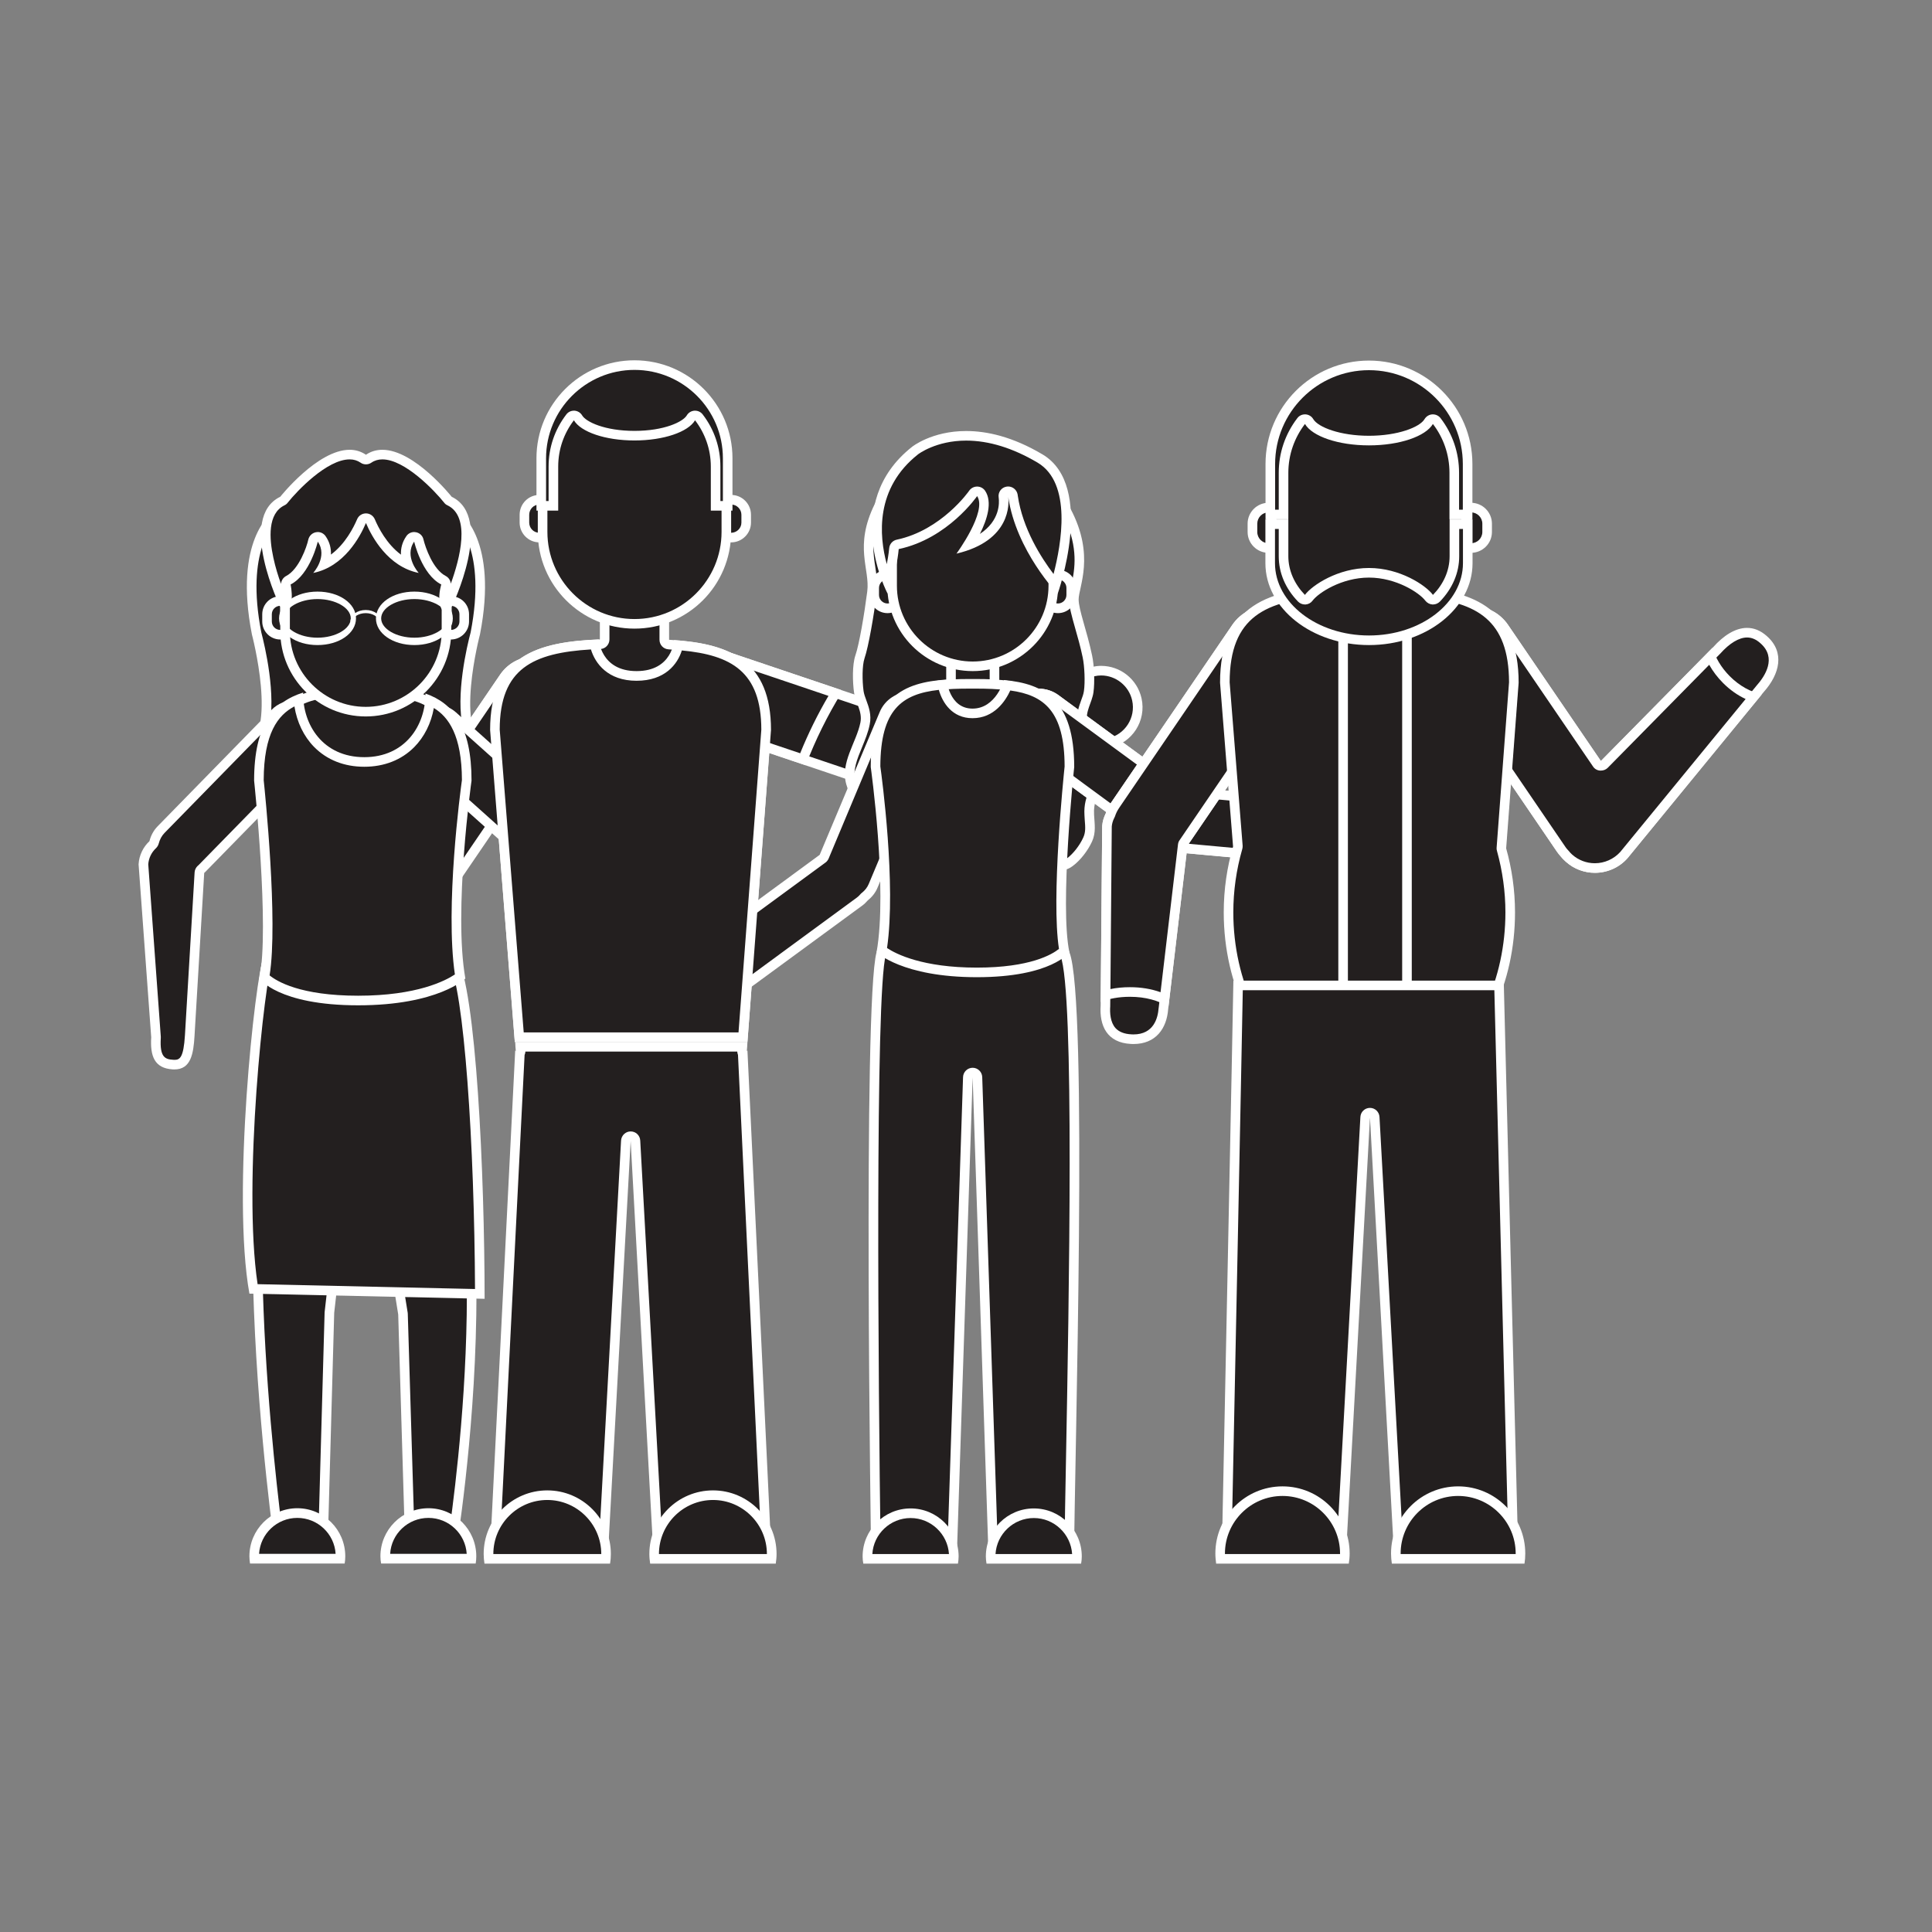 <svg xmlns="http://www.w3.org/2000/svg" xmlns:xlink="http://www.w3.org/1999/xlink" width="150" zoomAndPan="magnify" viewBox="0 0 112.5 112.5" height="150" preserveAspectRatio="xMidYMid meet" version="1.0"><rect x="0" y="0" width="112.5" height="112.5" fill="#808080" stroke="none"/><defs><clipPath id="87827db58e"><path d="M 31 20.957 L 43 20.957 L 43 30 L 31 30 Z M 31 20.957 " clip-rule="nonzero"/></clipPath><clipPath id="ad641f519c"><path d="M 8.055 41 L 19 41 L 19 62 L 8.055 62 Z M 8.055 41 " clip-rule="nonzero"/></clipPath><clipPath id="d9b94576c2"><path d="M 8.055 40 L 20 40 L 20 63 L 8.055 63 Z M 8.055 40 " clip-rule="nonzero"/></clipPath><clipPath id="e20fc3ef94"><path d="M 14 87 L 21 87 L 21 91.145 L 14 91.145 Z M 14 87 " clip-rule="nonzero"/></clipPath><clipPath id="8dda108925"><path d="M 22 87 L 28 87 L 28 91.145 L 22 91.145 Z M 22 87 " clip-rule="nonzero"/></clipPath><clipPath id="a81e1cbed9"><path d="M 37 86 L 46 86 L 46 91.145 L 37 91.145 Z M 37 86 " clip-rule="nonzero"/></clipPath><clipPath id="e8f3394388"><path d="M 28 86 L 36 86 L 36 91.145 L 28 91.145 Z M 28 86 " clip-rule="nonzero"/></clipPath><clipPath id="e419a856d1"><path d="M 57 87 L 63 87 L 63 91.145 L 57 91.145 Z M 57 87 " clip-rule="nonzero"/></clipPath><clipPath id="5b25c9901d"><path d="M 50 87 L 56 87 L 56 91.145 L 50 91.145 Z M 50 87 " clip-rule="nonzero"/></clipPath><clipPath id="a079e2b98d"><path d="M 90 36 L 103.629 36 L 103.629 51 L 90 51 Z M 90 36 " clip-rule="nonzero"/></clipPath><clipPath id="01c5b99c8f"><path d="M 81 86 L 89 86 L 89 91.145 L 81 91.145 Z M 81 86 " clip-rule="nonzero"/></clipPath><clipPath id="989ee5a789"><path d="M 70 86 L 79 86 L 79 91.145 L 70 91.145 Z M 70 86 " clip-rule="nonzero"/></clipPath><clipPath id="cd04db3ac2"><path d="M 73 20.957 L 86 20.957 L 86 31 L 73 31 Z M 73 20.957 " clip-rule="nonzero"/></clipPath></defs><path fill="#231f1f" d="M 32.469 50.871 C 32.23 50.871 31.996 50.816 31.781 50.711 C 30.965 50.32 30.625 49.312 31.027 48.465 L 35.215 39.66 C 35.602 38.848 35.93 38.348 36.371 38.348 C 36.484 38.348 36.613 38.379 36.762 38.449 C 37.359 38.738 37.621 39.141 37.09 40.273 L 33.973 49.926 C 33.707 50.484 33.109 50.871 32.469 50.871 " fill-opacity="1" fill-rule="nonzero"/><path fill="#ffffff" d="M 36.371 38.066 C 35.73 38.066 35.336 38.75 34.961 39.543 L 30.773 48.344 C 30.309 49.332 30.703 50.504 31.66 50.965 C 31.918 51.09 32.195 51.148 32.469 51.148 C 33.195 51.148 33.898 50.727 34.242 50.012 L 37.336 40.391 C 37.809 39.406 37.84 38.656 36.883 38.195 C 36.691 38.109 36.523 38.066 36.371 38.066 Z M 36.371 38.625 C 36.445 38.625 36.535 38.648 36.641 38.699 C 37.062 38.902 37.32 39.125 36.836 40.152 C 36.824 40.176 36.816 40.199 36.809 40.219 L 33.719 49.797 C 33.477 50.281 32.992 50.59 32.469 50.59 C 32.27 50.59 32.078 50.547 31.898 50.461 C 31.223 50.133 30.945 49.293 31.281 48.582 L 35.465 39.785 C 35.738 39.211 36.059 38.625 36.371 38.625 " fill-opacity="1" fill-rule="nonzero"/><path fill="#231f1f" d="M 30.238 60.395 L 28.812 42.484 C 28.816 38.535 31.16 37.652 34.941 37.516 C 35.09 37.508 35.211 37.387 35.211 37.234 L 35.211 34.715 L 38.684 34.715 L 38.684 37.254 C 38.684 37.402 38.797 37.527 38.945 37.535 C 42.348 37.723 44.613 38.645 44.613 42.508 L 43.266 60.395 L 30.238 60.395 " fill-opacity="1" fill-rule="nonzero"/><path fill="#ffffff" d="M 38.961 34.434 L 34.93 34.434 L 34.93 37.234 C 31.289 37.371 28.539 38.188 28.539 42.508 L 29.977 60.676 L 43.523 60.676 L 44.895 42.508 C 44.895 38.371 42.375 37.445 38.961 37.254 Z M 38.402 34.992 L 38.402 37.254 C 38.402 37.551 38.633 37.797 38.934 37.812 C 42.258 38 44.328 38.848 44.332 42.488 L 43.004 60.117 L 30.496 60.117 L 29.098 42.484 C 29.105 38.742 31.25 37.93 34.953 37.793 C 35.25 37.785 35.488 37.535 35.488 37.234 L 35.488 34.992 L 38.402 34.992 " fill-opacity="1" fill-rule="nonzero"/><path fill="#231f1f" d="M 52.09 45.898 C 51.859 45.898 51.629 45.859 51.41 45.785 L 40.172 41.992 C 39.637 41.816 39.199 41.434 38.945 40.926 C 38.695 40.414 38.656 39.836 38.84 39.301 C 39.129 38.434 39.941 37.852 40.855 37.852 C 41.086 37.852 41.312 37.887 41.531 37.961 L 52.77 41.75 C 53.883 42.129 54.48 43.336 54.105 44.449 C 53.812 45.316 53.004 45.898 52.09 45.898 " fill-opacity="1" fill-rule="nonzero"/><path fill="#ffffff" d="M 40.855 37.57 C 39.848 37.57 38.91 38.203 38.57 39.211 C 38.148 40.469 38.824 41.836 40.086 42.262 L 51.32 46.051 C 51.574 46.137 51.832 46.176 52.09 46.176 C 53.094 46.176 54.031 45.539 54.371 44.539 C 54.793 43.277 54.117 41.91 52.859 41.488 L 41.625 37.699 C 41.367 37.613 41.109 37.57 40.855 37.57 Z M 40.855 38.129 C 41.051 38.129 41.254 38.164 41.445 38.227 L 52.68 42.016 C 53.648 42.34 54.164 43.395 53.84 44.359 C 53.586 45.113 52.883 45.617 52.09 45.617 C 51.891 45.617 51.691 45.586 51.496 45.52 L 40.262 41.73 C 39.797 41.574 39.418 41.246 39.195 40.801 C 38.977 40.359 38.945 39.855 39.105 39.391 C 39.355 38.637 40.062 38.129 40.855 38.129 " fill-opacity="1" fill-rule="nonzero"/><path fill="#231f1f" d="M 52.539 45.852 C 51.547 45.852 50.676 45.152 50.461 44.184 C 50.211 43.035 50.938 41.895 52.086 41.648 L 63.664 39.105 C 63.816 39.074 63.969 39.055 64.121 39.055 C 65.113 39.055 65.984 39.758 66.199 40.727 C 66.453 41.875 65.727 43.012 64.578 43.262 L 52.996 45.805 C 52.848 45.836 52.691 45.852 52.539 45.852 " fill-opacity="1" fill-rule="nonzero"/><path fill="#ffffff" d="M 64.121 38.773 C 63.953 38.773 63.781 38.793 63.605 38.836 L 52.027 41.375 C 50.727 41.656 49.902 42.941 50.191 44.242 C 50.438 45.367 51.43 46.133 52.539 46.133 C 52.707 46.133 52.883 46.113 53.055 46.078 L 64.637 43.535 C 65.938 43.254 66.758 41.969 66.473 40.668 C 66.223 39.543 65.23 38.773 64.121 38.773 Z M 64.121 39.332 C 64.984 39.332 65.742 39.945 65.926 40.789 C 66.145 41.785 65.512 42.773 64.52 42.992 L 52.938 45.531 C 52.805 45.562 52.672 45.574 52.539 45.574 C 51.676 45.574 50.922 44.961 50.734 44.125 C 50.52 43.125 51.152 42.137 52.145 41.918 L 63.723 39.379 C 63.859 39.348 63.988 39.332 64.121 39.332 " fill-opacity="1" fill-rule="nonzero"/><path fill="#231f1f" d="M 40.172 41.992 C 39.062 41.621 38.461 40.41 38.84 39.301 C 39.129 38.434 39.941 37.852 40.855 37.852 C 41.086 37.852 41.312 37.887 41.531 37.961 L 48.66 40.367 C 47.918 41.586 47.281 42.879 46.754 44.215 L 40.172 41.992 " fill-opacity="1" fill-rule="nonzero"/><path fill="#ffffff" d="M 40.855 37.57 C 39.848 37.57 38.91 38.203 38.57 39.211 C 38.148 40.469 38.824 41.836 40.086 42.262 L 46.918 44.562 C 47.48 43.086 48.184 41.664 49.012 40.32 L 48.973 40.176 L 41.625 37.699 C 41.367 37.613 41.113 37.57 40.855 37.57 Z M 40.855 38.129 C 41.051 38.129 41.254 38.164 41.445 38.227 L 48.242 40.52 C 47.613 41.59 47.062 42.711 46.594 43.863 L 40.262 41.73 C 39.297 41.406 38.781 40.355 39.105 39.391 C 39.355 38.637 40.062 38.129 40.855 38.129 " fill-opacity="1" fill-rule="nonzero"/><path fill="#231f1f" d="M 40.633 58.918 C 40.152 58.918 39.688 58.688 39.406 58.297 C 39.164 57.969 39.066 57.57 39.129 57.168 C 39.188 56.766 39.406 56.41 39.734 56.172 L 46.887 50.926 C 47.148 50.738 47.461 50.633 47.785 50.633 C 48.273 50.633 48.73 50.863 49.012 51.254 C 49.254 51.582 49.352 51.984 49.289 52.387 C 49.23 52.785 49.012 53.141 48.684 53.383 L 41.531 58.625 C 41.27 58.816 40.957 58.918 40.633 58.918 " fill-opacity="1" fill-rule="nonzero"/><path fill="#ffffff" d="M 47.785 50.352 C 47.414 50.352 47.043 50.465 46.723 50.703 L 39.57 55.945 C 38.766 56.535 38.594 57.66 39.18 58.461 C 39.531 58.945 40.078 59.195 40.633 59.195 C 41.004 59.195 41.375 59.086 41.695 58.852 L 48.848 53.605 C 49.652 53.016 49.828 51.891 49.238 51.09 C 48.887 50.609 48.34 50.352 47.785 50.352 Z M 47.785 50.91 C 48.188 50.91 48.551 51.098 48.789 51.422 C 48.984 51.688 49.066 52.016 49.016 52.344 C 48.965 52.672 48.789 52.957 48.52 53.156 L 41.363 58.398 C 41.152 58.555 40.898 58.637 40.633 58.637 C 40.23 58.637 39.867 58.453 39.629 58.133 C 39.434 57.863 39.355 57.535 39.406 57.207 C 39.457 56.879 39.629 56.59 39.898 56.395 L 47.055 51.152 C 47.266 50.992 47.52 50.91 47.785 50.91 " fill-opacity="1" fill-rule="nonzero"/><path fill="#231f1f" d="M 59.426 51.066 C 59.258 51.066 59.137 51.02 59.031 50.902 C 58.91 50.773 58.738 50.707 58.523 50.707 C 58.289 50.707 58.023 50.781 57.715 50.867 C 57.379 50.965 56.996 51.066 56.641 51.066 C 56.285 51.066 55.918 50.961 55.602 50.867 C 55.324 50.781 55.082 50.711 54.863 50.711 C 54.656 50.711 54.488 50.773 54.371 50.902 C 54.266 51.02 54.145 51.066 53.984 51.066 C 53.691 51.066 53.328 50.906 52.977 50.754 C 52.66 50.613 52.363 50.48 52.074 50.438 C 51.941 50.418 51.824 50.41 51.723 50.402 C 51.469 50.383 51.332 50.371 51.109 50.211 C 50.711 49.91 50.301 49.391 50.07 48.887 C 49.898 48.508 49.926 48.164 49.961 47.723 C 49.965 47.633 49.973 47.543 49.977 47.449 C 50.012 46.883 49.875 46.504 49.723 46.105 C 49.668 45.953 49.605 45.785 49.551 45.594 C 49.336 44.863 49.633 44.148 49.941 43.398 C 50.113 42.984 50.285 42.559 50.371 42.129 C 50.465 41.648 50.316 41.238 50.184 40.875 C 50.109 40.672 50.039 40.477 50.008 40.281 C 49.922 39.645 49.914 38.723 50.078 38.246 C 50.297 37.613 50.605 35.828 50.777 34.477 C 50.836 34.012 50.77 33.566 50.695 33.094 C 50.559 32.18 50.406 31.152 51.109 29.633 C 51.191 29.773 51.285 29.965 51.344 30.09 C 51.566 30.547 51.699 30.816 51.965 30.816 C 52.02 30.816 52.125 30.805 52.215 30.707 L 52.371 30.707 C 53.234 30.707 53.996 30.73 54.629 31.078 C 55.555 31.582 56.129 32.488 56.426 33.934 C 56.453 34.066 56.566 34.16 56.703 34.16 C 56.832 34.16 56.949 34.066 56.973 33.934 C 57.277 32.488 57.848 31.582 58.773 31.078 C 59.406 30.73 60.172 30.707 61.035 30.707 L 61.184 30.707 C 61.27 30.812 61.379 30.832 61.445 30.832 L 61.449 30.832 C 61.699 30.832 61.824 30.586 62 30.238 C 62.039 30.152 62.109 30.023 62.172 29.922 C 63.152 31.887 62.832 33.336 62.641 34.211 C 62.578 34.492 62.527 34.719 62.527 34.906 C 62.527 35.281 62.68 35.816 62.875 36.5 C 63.02 37.008 63.184 37.59 63.316 38.211 C 63.438 38.777 63.473 39.723 63.395 40.281 C 63.367 40.477 63.297 40.672 63.219 40.875 C 63.086 41.238 62.938 41.648 63.031 42.129 C 63.117 42.559 63.293 42.984 63.465 43.398 C 63.777 44.148 64.066 44.863 63.855 45.594 C 63.801 45.785 63.734 45.953 63.68 46.109 C 63.531 46.508 63.395 46.883 63.426 47.449 C 63.43 47.543 63.438 47.637 63.445 47.723 C 63.477 48.164 63.504 48.508 63.332 48.887 C 63.105 49.391 62.691 49.91 62.289 50.211 C 62.074 50.371 61.938 50.383 61.684 50.402 C 61.574 50.41 61.461 50.418 61.324 50.438 C 61.043 50.48 60.742 50.613 60.426 50.75 C 60.078 50.906 59.711 51.066 59.426 51.066 " fill-opacity="1" fill-rule="nonzero"/><path fill="#ffffff" d="M 51.078 29.215 C 51.027 29.215 50.984 29.25 50.945 29.332 C 49.703 31.832 50.672 33.129 50.5 34.441 C 50.332 35.754 50.031 37.527 49.812 38.156 C 49.617 38.723 49.648 39.73 49.73 40.316 C 49.816 40.918 50.227 41.426 50.102 42.07 C 49.867 43.242 48.914 44.406 49.281 45.676 C 49.48 46.348 49.738 46.715 49.699 47.434 C 49.668 47.996 49.574 48.473 49.816 49 C 50.055 49.527 50.484 50.094 50.945 50.434 C 51.332 50.723 51.574 50.645 52.035 50.715 C 52.605 50.801 53.359 51.348 53.984 51.348 C 54.203 51.348 54.402 51.281 54.578 51.094 C 54.648 51.016 54.742 50.988 54.863 50.988 C 55.273 50.988 55.938 51.348 56.641 51.348 C 57.348 51.348 58.086 50.984 58.523 50.984 C 58.652 50.984 58.754 51.016 58.824 51.094 C 58.996 51.281 59.203 51.348 59.426 51.348 C 60.043 51.348 60.801 50.801 61.371 50.715 C 61.828 50.645 62.07 50.723 62.457 50.434 C 62.918 50.094 63.348 49.527 63.59 49 C 63.828 48.473 63.738 47.996 63.707 47.434 C 63.664 46.715 63.926 46.348 64.121 45.676 C 64.492 44.406 63.539 43.242 63.309 42.07 C 63.18 41.426 63.586 40.918 63.672 40.316 C 63.754 39.73 63.719 38.742 63.59 38.156 C 63.285 36.711 62.809 35.5 62.809 34.906 C 62.809 34.172 63.777 32.363 62.348 29.648 C 62.297 29.559 62.25 29.52 62.195 29.52 C 61.934 29.52 61.625 30.555 61.445 30.555 C 61.41 30.555 61.383 30.516 61.359 30.426 L 61.035 30.426 C 60.219 30.426 59.355 30.441 58.641 30.832 C 57.465 31.469 56.961 32.641 56.703 33.879 C 56.445 32.641 55.938 31.469 54.766 30.832 C 54.051 30.441 53.184 30.426 52.371 30.426 L 52.047 30.426 C 52.027 30.504 51.996 30.539 51.965 30.539 C 51.762 30.539 51.363 29.215 51.078 29.215 Z M 51.137 30.301 C 51.355 30.754 51.551 31.098 51.965 31.098 C 52.078 31.098 52.207 31.062 52.316 30.984 L 52.371 30.984 C 53.191 30.984 53.922 31.012 54.496 31.324 C 55.348 31.781 55.871 32.633 56.156 33.992 C 56.207 34.254 56.438 34.438 56.703 34.438 C 56.965 34.438 57.195 34.254 57.25 33.992 C 57.531 32.633 58.059 31.781 58.906 31.324 C 59.48 31.012 60.211 30.984 61.035 30.984 L 61.07 30.984 C 61.219 31.102 61.379 31.113 61.445 31.113 C 61.797 31.113 61.988 30.859 62.152 30.555 C 62.805 32.16 62.547 33.34 62.367 34.152 C 62.301 34.449 62.25 34.684 62.25 34.906 C 62.25 35.316 62.406 35.871 62.605 36.574 C 62.75 37.078 62.914 37.656 63.043 38.273 C 63.156 38.801 63.191 39.723 63.117 40.238 C 63.094 40.41 63.027 40.59 62.957 40.777 C 62.82 41.156 62.648 41.625 62.754 42.18 C 62.848 42.641 63.031 43.082 63.207 43.504 C 63.496 44.211 63.773 44.875 63.586 45.516 C 63.535 45.695 63.477 45.855 63.418 46.012 C 63.266 46.418 63.109 46.84 63.148 47.465 C 63.152 47.562 63.156 47.656 63.164 47.746 C 63.199 48.16 63.223 48.457 63.078 48.77 C 62.867 49.234 62.496 49.711 62.125 49.988 C 61.973 50.102 61.902 50.102 61.66 50.121 C 61.555 50.129 61.43 50.137 61.285 50.164 C 60.965 50.211 60.633 50.355 60.316 50.5 C 60.008 50.637 59.652 50.789 59.426 50.789 C 59.324 50.789 59.285 50.762 59.238 50.715 C 59.117 50.582 58.895 50.426 58.523 50.426 C 58.25 50.426 57.957 50.508 57.645 50.598 C 57.32 50.688 56.961 50.789 56.641 50.789 C 56.324 50.789 55.984 50.688 55.68 50.598 C 55.395 50.508 55.121 50.43 54.863 50.43 C 54.504 50.43 54.285 50.582 54.164 50.715 C 54.121 50.762 54.078 50.789 53.984 50.789 C 53.75 50.789 53.398 50.637 53.09 50.5 C 52.773 50.355 52.441 50.211 52.121 50.164 C 51.973 50.137 51.848 50.129 51.742 50.121 C 51.5 50.102 51.43 50.102 51.277 49.984 C 50.914 49.711 50.535 49.234 50.324 48.77 C 50.184 48.457 50.207 48.16 50.238 47.742 C 50.246 47.652 50.254 47.562 50.258 47.465 C 50.293 46.84 50.137 46.418 49.984 46.008 C 49.93 45.855 49.871 45.695 49.816 45.516 C 49.633 44.875 49.906 44.211 50.199 43.504 C 50.371 43.082 50.555 42.641 50.645 42.18 C 50.758 41.625 50.586 41.156 50.445 40.777 C 50.375 40.59 50.309 40.406 50.285 40.238 C 50.203 39.633 50.199 38.758 50.34 38.336 C 50.574 37.66 50.883 35.863 51.055 34.512 C 51.117 34.012 51.047 33.543 50.973 33.051 C 50.852 32.258 50.73 31.441 51.137 30.301 " fill-opacity="1" fill-rule="nonzero"/><path fill="#231f1f" d="M 51.68 35.422 C 51.25 35.422 50.906 35.074 50.906 34.648 L 50.906 34.234 C 50.906 33.805 51.25 33.457 51.68 33.457 C 52.105 33.457 52.453 33.805 52.453 34.234 L 52.453 34.648 C 52.453 35.074 52.105 35.422 51.68 35.422 " fill-opacity="1" fill-rule="nonzero"/><path fill="#ffffff" d="M 51.68 33.18 C 51.098 33.18 50.625 33.652 50.625 34.234 L 50.625 34.648 C 50.625 35.227 51.098 35.703 51.68 35.703 C 52.258 35.703 52.73 35.227 52.73 34.648 L 52.73 34.234 C 52.73 33.652 52.258 33.18 51.68 33.18 Z M 51.68 33.738 C 51.949 33.738 52.172 33.961 52.172 34.234 L 52.172 34.648 C 52.172 34.918 51.949 35.141 51.68 35.141 C 51.41 35.141 51.184 34.918 51.184 34.648 L 51.184 34.234 C 51.184 33.961 51.41 33.738 51.68 33.738 " fill-opacity="1" fill-rule="nonzero"/><path fill="#231f1f" d="M 61.605 35.422 C 61.18 35.422 60.828 35.074 60.828 34.648 L 60.828 34.234 C 60.828 33.805 61.18 33.457 61.605 33.457 C 62.031 33.457 62.375 33.805 62.375 34.234 L 62.375 34.648 C 62.375 35.074 62.031 35.422 61.605 35.422 " fill-opacity="1" fill-rule="nonzero"/><path fill="#ffffff" d="M 61.605 33.18 C 61.023 33.18 60.551 33.652 60.551 34.234 L 60.551 34.648 C 60.551 35.227 61.023 35.703 61.605 35.703 C 62.188 35.703 62.656 35.227 62.656 34.648 L 62.656 34.234 C 62.656 33.652 62.188 33.18 61.605 33.18 Z M 61.605 33.738 C 61.875 33.738 62.098 33.961 62.098 34.234 L 62.098 34.648 C 62.098 34.918 61.875 35.141 61.605 35.141 C 61.332 35.141 61.109 34.918 61.109 34.648 L 61.109 34.234 C 61.109 33.961 61.332 33.738 61.605 33.738 " fill-opacity="1" fill-rule="nonzero"/><path fill="#231f1f" d="M 55.375 40.477 L 55.375 37.707 L 57.91 37.707 L 57.91 40.477 L 55.375 40.477 " fill-opacity="1" fill-rule="nonzero"/><path fill="#ffffff" d="M 58.188 37.426 L 55.098 37.426 L 55.098 40.758 L 58.188 40.758 Z M 57.629 37.984 L 57.629 40.199 L 55.656 40.199 L 55.656 37.984 L 57.629 37.984 " fill-opacity="1" fill-rule="nonzero"/><path fill="#231f1f" d="M 56.641 38.801 C 54.055 38.801 51.949 36.695 51.949 34.109 L 51.949 30.309 C 51.949 27.719 54.055 25.613 56.641 25.613 C 59.227 25.613 61.332 27.719 61.332 30.309 L 61.332 34.109 C 61.332 36.695 59.227 38.801 56.641 38.801 " fill-opacity="1" fill-rule="nonzero"/><path fill="#ffffff" d="M 56.641 25.332 C 53.895 25.332 51.668 27.559 51.668 30.309 L 51.668 34.109 C 51.668 36.855 53.895 39.078 56.641 39.078 C 59.387 39.078 61.613 36.855 61.613 34.109 L 61.613 30.309 C 61.613 27.559 59.387 25.332 56.641 25.332 Z M 56.641 25.891 C 59.074 25.891 61.055 27.871 61.055 30.309 L 61.055 34.109 C 61.055 36.543 59.074 38.52 56.641 38.52 C 54.211 38.52 52.227 36.543 52.227 34.109 L 52.227 30.309 C 52.227 27.871 54.211 25.891 56.641 25.891 " fill-opacity="1" fill-rule="nonzero"/><path fill="#231f1f" d="M 61.469 34.023 C 60.812 33.234 59.332 31.23 58.984 28.895 C 58.969 28.758 58.848 28.656 58.711 28.656 C 58.699 28.656 58.684 28.656 58.672 28.66 C 58.52 28.68 58.414 28.82 58.434 28.969 C 58.477 29.316 58.547 30.934 56.367 31.746 C 56.906 30.883 57.629 29.477 57.129 28.734 C 57.078 28.656 56.992 28.613 56.898 28.613 C 56.805 28.613 56.719 28.656 56.668 28.73 C 56.652 28.758 55 31.125 52.277 31.699 C 52.152 31.723 52.062 31.828 52.055 31.949 C 52.055 31.961 51.973 32.914 51.664 33.848 C 51.094 32.43 50.074 28.77 53.285 26.234 C 53.297 26.223 54.387 25.379 56.258 25.379 C 57.633 25.379 59.082 25.82 60.566 26.699 C 62.98 28.133 61.898 32.574 61.469 34.023 " fill-opacity="1" fill-rule="nonzero"/><path fill="#ffffff" d="M 56.258 25.098 C 54.254 25.098 53.113 26.016 53.113 26.016 C 48.902 29.336 51.684 34.566 51.684 34.566 C 52.215 33.441 52.332 31.973 52.332 31.973 C 55.207 31.363 56.898 28.887 56.898 28.887 C 57.5 29.785 55.695 32.238 55.695 32.238 C 58.891 31.484 58.754 29.289 58.711 28.938 C 58.707 28.922 58.707 28.902 58.703 28.887 C 58.703 28.887 58.707 28.906 58.711 28.938 C 59.172 32.078 61.586 34.582 61.586 34.582 C 61.586 34.582 63.824 28.309 60.707 26.461 C 58.957 25.422 57.453 25.098 56.258 25.098 Z M 56.258 25.656 C 57.586 25.656 58.984 26.09 60.422 26.941 C 62.434 28.137 61.801 31.691 61.348 33.426 C 60.637 32.488 59.547 30.793 59.266 28.867 C 59.258 28.816 59.254 28.785 59.254 28.785 C 59.203 28.52 58.969 28.328 58.703 28.328 C 58.672 28.328 58.645 28.332 58.613 28.336 C 58.312 28.383 58.105 28.664 58.152 28.965 L 58.156 29.004 C 58.188 29.266 58.238 30.316 57.059 31.09 C 57.492 30.23 57.797 29.227 57.363 28.578 C 57.258 28.426 57.086 28.332 56.898 28.332 C 56.715 28.332 56.543 28.422 56.438 28.57 C 56.422 28.598 54.828 30.875 52.215 31.426 C 51.977 31.477 51.797 31.68 51.777 31.926 C 51.777 31.934 51.742 32.328 51.637 32.852 C 51.184 31.188 50.957 28.43 53.461 26.453 C 53.469 26.449 54.496 25.656 56.258 25.656 " fill-opacity="1" fill-rule="nonzero"/><path fill="#231f1f" d="M 41.789 54.48 L 47.898 50.004 C 47.941 49.977 47.969 49.938 47.992 49.887 L 51.48 41.57 C 51.734 40.957 52.328 40.562 52.996 40.562 C 53.211 40.562 53.422 40.605 53.629 40.688 C 54.031 40.859 54.348 41.176 54.512 41.582 C 54.68 41.988 54.676 42.438 54.508 42.84 L 50.848 51.57 C 50.746 51.816 50.578 52.031 50.352 52.211 C 50.336 52.227 50.324 52.238 50.312 52.254 C 50.223 52.352 50.133 52.438 50.043 52.512 L 43.262 57.48 L 41.789 54.48 " fill-opacity="1" fill-rule="nonzero"/><path fill="#ffffff" d="M 52.996 40.285 C 52.242 40.285 51.531 40.727 51.223 41.465 L 47.73 49.777 L 41.438 54.395 L 43.156 57.902 L 50.207 52.734 C 50.328 52.645 50.434 52.543 50.527 52.434 C 50.77 52.238 50.977 51.988 51.102 51.68 L 54.766 42.949 C 55.176 41.969 54.715 40.848 53.738 40.434 C 53.496 40.332 53.242 40.285 52.996 40.285 Z M 52.996 40.844 C 53.176 40.844 53.352 40.875 53.52 40.949 C 53.855 41.09 54.117 41.352 54.254 41.688 C 54.391 42.027 54.391 42.395 54.25 42.734 L 50.59 51.465 C 50.508 51.668 50.367 51.848 50.18 51.996 C 50.148 52.02 50.125 52.039 50.102 52.07 C 50.027 52.156 49.953 52.227 49.875 52.281 L 43.367 57.055 L 42.145 54.57 L 48.062 50.23 C 48.145 50.172 48.207 50.09 48.25 49.996 L 51.734 41.676 C 51.949 41.172 52.445 40.844 52.996 40.844 " fill-opacity="1" fill-rule="nonzero"/><path fill="#231f1f" d="M 31.406 31.301 C 30.926 31.301 30.535 30.91 30.535 30.43 L 30.535 29.977 C 30.535 29.492 30.926 29.102 31.406 29.102 C 31.891 29.102 32.281 29.492 32.281 29.977 L 32.281 30.43 C 32.281 30.91 31.891 31.301 31.406 31.301 " fill-opacity="1" fill-rule="nonzero"/><path fill="#ffffff" d="M 31.406 28.82 C 30.773 28.82 30.258 29.336 30.258 29.977 L 30.258 30.43 C 30.258 31.062 30.773 31.582 31.406 31.582 C 32.043 31.582 32.562 31.062 32.562 30.43 L 32.562 29.977 C 32.562 29.336 32.043 28.82 31.406 28.82 Z M 31.406 29.379 C 31.734 29.379 32.004 29.648 32.004 29.977 L 32.004 30.43 C 32.004 30.758 31.734 31.023 31.406 31.023 C 31.078 31.023 30.816 30.758 30.816 30.43 L 30.816 29.977 C 30.816 29.648 31.078 29.379 31.406 29.379 " fill-opacity="1" fill-rule="nonzero"/><path fill="#231f1f" d="M 42.578 31.301 C 42.098 31.301 41.703 30.91 41.703 30.43 L 41.703 29.977 C 41.703 29.492 42.098 29.102 42.578 29.102 C 43.059 29.102 43.449 29.492 43.449 29.977 L 43.449 30.43 C 43.449 30.91 43.059 31.301 42.578 31.301 " fill-opacity="1" fill-rule="nonzero"/><path fill="#ffffff" d="M 42.578 28.82 C 41.941 28.82 41.426 29.336 41.426 29.977 L 41.426 30.43 C 41.426 31.062 41.941 31.582 42.578 31.582 C 43.211 31.582 43.73 31.062 43.73 30.43 L 43.73 29.977 C 43.73 29.336 43.211 28.82 42.578 28.82 Z M 42.578 29.379 C 42.902 29.379 43.172 29.648 43.172 29.977 L 43.172 30.43 C 43.172 30.758 42.902 31.023 42.578 31.023 C 42.25 31.023 41.984 30.758 41.984 30.43 L 41.984 29.977 C 41.984 29.648 42.25 29.379 42.578 29.379 " fill-opacity="1" fill-rule="nonzero"/><path fill="#231f1f" d="M 36.945 36.328 C 33.996 36.328 31.598 33.926 31.598 30.973 L 31.598 26.668 C 31.598 23.715 33.996 21.312 36.945 21.312 C 39.898 21.312 42.297 23.715 42.297 26.668 L 42.297 30.973 C 42.297 33.926 39.898 36.328 36.945 36.328 " fill-opacity="1" fill-rule="nonzero"/><path fill="#ffffff" d="M 36.945 21.035 C 33.836 21.035 31.316 23.555 31.316 26.668 L 31.316 30.973 C 31.316 34.086 33.836 36.605 36.945 36.605 C 40.059 36.605 42.574 34.086 42.574 30.973 L 42.574 26.668 C 42.574 23.555 40.059 21.035 36.945 21.035 Z M 36.945 21.594 C 39.746 21.594 42.016 23.871 42.016 26.668 L 42.016 30.973 C 42.016 33.77 39.746 36.047 36.945 36.047 C 34.148 36.047 31.875 33.77 31.875 30.973 L 31.875 26.668 C 31.875 23.871 34.148 21.594 36.945 21.594 " fill-opacity="1" fill-rule="nonzero"/><path fill="#231f1f" d="M 41.672 29.453 L 41.672 27.168 C 41.672 26.129 41.336 25.137 40.699 24.301 C 40.645 24.234 40.559 24.195 40.473 24.195 L 40.461 24.195 C 40.367 24.199 40.281 24.25 40.234 24.332 C 39.926 24.848 38.703 25.371 36.945 25.371 C 35.191 25.371 33.965 24.848 33.66 24.332 C 33.613 24.25 33.531 24.199 33.438 24.195 L 33.418 24.195 C 33.332 24.195 33.25 24.234 33.195 24.301 C 32.562 25.137 32.223 26.129 32.223 27.168 L 32.223 29.453 L 31.52 29.453 L 31.52 26.684 C 31.52 23.691 33.957 21.258 36.945 21.258 C 39.938 21.258 42.375 23.691 42.375 26.684 L 42.375 29.453 L 41.672 29.453 " fill-opacity="1" fill-rule="nonzero"/><g clip-path="url(#87827db58e)"><path fill="#ffffff" d="M 36.945 20.98 C 33.797 20.98 31.238 23.535 31.238 26.684 L 31.238 29.734 L 32.504 29.734 L 32.504 27.168 C 32.504 26.152 32.844 25.223 33.418 24.473 C 33.82 25.152 35.242 25.648 36.945 25.648 C 38.648 25.648 40.074 25.152 40.473 24.473 C 41.047 25.223 41.391 26.152 41.391 27.168 L 41.391 29.734 L 42.652 29.734 L 42.652 26.684 C 42.652 23.535 40.098 20.98 36.945 20.98 Z M 36.945 21.539 C 39.785 21.539 42.094 23.848 42.094 26.684 L 42.094 29.176 L 41.949 29.176 L 41.949 27.168 C 41.949 26.062 41.594 25.012 40.918 24.133 C 40.812 23.992 40.645 23.914 40.473 23.914 L 40.441 23.914 C 40.254 23.926 40.086 24.027 39.992 24.188 C 39.77 24.562 38.68 25.09 36.945 25.09 C 35.215 25.09 34.121 24.566 33.898 24.188 C 33.805 24.031 33.637 23.926 33.453 23.914 L 33.418 23.914 C 33.246 23.914 33.082 23.992 32.977 24.133 C 32.301 25.016 31.945 26.062 31.945 27.168 L 31.945 29.176 L 31.797 29.176 L 31.797 26.684 C 31.797 23.848 34.109 21.539 36.945 21.539 " fill-opacity="1" fill-rule="nonzero"/></g><path fill="#231f1f" d="M 24.438 52.559 C 24.008 52.559 23.594 52.43 23.242 52.188 C 22.273 51.527 22.02 50.199 22.684 49.227 L 29.359 39.434 C 29.758 38.848 30.418 38.504 31.121 38.504 C 31.547 38.504 31.961 38.633 32.316 38.875 C 32.785 39.195 33.102 39.676 33.211 40.234 C 33.312 40.793 33.195 41.359 32.875 41.828 L 26.199 51.629 C 25.801 52.207 25.141 52.559 24.438 52.559 " fill-opacity="1" fill-rule="nonzero"/><path fill="#ffffff" d="M 31.121 38.223 C 30.348 38.223 29.598 38.594 29.129 39.273 L 22.453 49.07 C 21.703 50.172 21.984 51.668 23.086 52.418 C 23.5 52.699 23.973 52.836 24.438 52.836 C 25.207 52.836 25.965 52.469 26.43 51.785 L 33.105 41.988 C 33.855 40.891 33.57 39.395 32.473 38.641 C 32.059 38.359 31.586 38.223 31.121 38.223 Z M 31.121 38.781 C 31.492 38.781 31.852 38.895 32.16 39.105 C 32.566 39.383 32.84 39.805 32.934 40.285 C 33.027 40.77 32.922 41.262 32.645 41.672 L 25.965 51.469 C 25.621 51.973 25.051 52.277 24.438 52.277 C 24.066 52.277 23.707 52.168 23.398 51.953 C 22.555 51.383 22.34 50.23 22.914 49.387 L 29.59 39.59 C 29.934 39.082 30.508 38.781 31.121 38.781 " fill-opacity="1" fill-rule="nonzero"/><path fill="#231f1f" d="M 23.562 64.836 C 23.031 64.809 22.66 64.59 22.426 64.18 C 22.207 63.801 22.113 63.254 22.148 62.598 L 22.234 50.742 C 22.297 49.625 23.23 48.746 24.355 48.746 C 24.395 48.746 24.438 48.746 24.477 48.75 C 25.047 48.781 25.57 49.035 25.945 49.457 C 26.324 49.883 26.516 50.426 26.48 50.996 L 25.316 62.785 C 25.277 63.41 25.047 64.84 23.68 64.84 C 23.68 64.84 23.602 64.836 23.562 64.836 " fill-opacity="1" fill-rule="nonzero"/><path fill="#ffffff" d="M 24.355 48.469 C 23.09 48.469 22.027 49.457 21.957 50.738 L 21.871 62.582 C 21.797 63.91 22.219 65.039 23.547 65.117 C 23.59 65.117 23.637 65.121 23.68 65.121 C 24.918 65.121 25.52 64.094 25.59 62.809 L 26.762 51.012 C 26.836 49.688 25.824 48.547 24.496 48.473 C 24.449 48.469 24.402 48.469 24.355 48.469 Z M 24.355 49.027 C 24.391 49.027 24.43 49.027 24.465 49.031 C 24.953 49.055 25.41 49.277 25.738 49.645 C 26.066 50.012 26.23 50.48 26.203 50.969 L 25.035 62.754 L 25.035 62.781 C 25 63.445 24.77 64.562 23.68 64.562 C 23.648 64.562 23.609 64.562 23.578 64.559 C 23.145 64.531 22.855 64.367 22.668 64.039 C 22.477 63.707 22.395 63.215 22.43 62.617 L 22.43 62.586 L 22.516 50.754 C 22.578 49.785 23.383 49.027 24.355 49.027 " fill-opacity="1" fill-rule="nonzero"/><path fill="#231f1f" d="M 28.641 48.043 C 27.668 47 26.594 46.039 25.445 45.176 L 29.359 39.434 C 29.758 38.848 30.418 38.504 31.121 38.504 C 31.547 38.504 31.961 38.633 32.316 38.875 C 32.785 39.195 33.102 39.676 33.211 40.234 C 33.312 40.793 33.195 41.359 32.875 41.828 L 28.641 48.043 " fill-opacity="1" fill-rule="nonzero"/><path fill="#ffffff" d="M 31.121 38.223 C 30.348 38.223 29.598 38.594 29.129 39.273 L 25.066 45.234 C 26.336 46.172 27.52 47.23 28.586 48.398 L 28.738 48.398 L 33.105 41.988 C 33.855 40.891 33.57 39.395 32.473 38.641 C 32.059 38.359 31.586 38.223 31.121 38.223 Z M 31.121 38.781 C 31.492 38.781 31.852 38.895 32.16 39.105 C 32.566 39.383 32.84 39.805 32.934 40.285 C 33.027 40.77 32.922 41.262 32.645 41.672 L 28.605 47.602 C 27.746 46.707 26.812 45.871 25.828 45.113 L 29.59 39.59 C 29.934 39.082 30.508 38.781 31.121 38.781 " fill-opacity="1" fill-rule="nonzero"/><path fill="#231f1f" d="M 17.23 43.102 C 17.344 42.898 17.43 42.66 17.496 42.383 C 17.527 42.254 17.465 42.125 17.348 42.066 C 17.305 42.051 17.266 42.043 17.227 42.043 C 17.145 42.043 17.059 42.074 17.004 42.145 C 16.945 42.219 16.887 42.293 16.824 42.355 C 16.863 42.246 16.898 42.129 16.934 41.996 C 16.977 41.855 16.898 41.707 16.758 41.656 C 16.73 41.648 16.699 41.645 16.664 41.645 C 16.559 41.645 16.453 41.703 16.41 41.809 C 16.094 42.539 15.566 42.91 15.113 43.102 C 16.074 41.332 15.074 37.391 14.938 36.871 C 13.91 31.613 15.965 30.113 15.988 30.098 C 16.691 29.691 17.363 29.477 17.953 29.477 C 18.273 29.477 18.582 29.543 18.859 29.668 C 18.898 29.68 18.934 29.688 18.973 29.688 C 19 29.688 19.035 29.684 19.062 29.672 C 19.434 29.547 19.785 29.484 20.102 29.484 C 20.172 29.484 20.234 29.488 20.297 29.492 C 20.309 29.496 20.344 29.496 20.352 29.492 C 20.418 29.488 20.484 29.484 20.555 29.484 C 20.77 29.484 21.004 29.512 21.246 29.57 C 21.266 29.574 21.289 29.578 21.309 29.578 C 21.328 29.578 21.352 29.574 21.375 29.57 C 21.617 29.512 21.848 29.484 22.062 29.484 C 22.133 29.484 22.203 29.488 22.266 29.492 C 22.273 29.496 22.309 29.496 22.316 29.492 C 22.379 29.488 22.449 29.484 22.52 29.484 C 22.832 29.484 23.184 29.547 23.555 29.672 C 23.582 29.684 23.613 29.688 23.645 29.688 C 23.684 29.688 23.723 29.68 23.758 29.668 C 24.039 29.539 24.34 29.477 24.664 29.477 C 25.262 29.477 25.926 29.691 26.648 30.113 C 26.648 30.113 28.699 31.656 27.676 36.891 C 27.539 37.391 26.547 41.332 27.508 43.102 C 27.051 42.91 26.527 42.539 26.207 41.809 C 26.16 41.703 26.059 41.645 25.953 41.645 C 25.918 41.645 25.887 41.648 25.855 41.656 C 25.719 41.707 25.645 41.855 25.684 41.996 C 25.719 42.129 25.754 42.246 25.789 42.359 C 25.73 42.293 25.672 42.219 25.613 42.145 C 25.559 42.074 25.477 42.043 25.395 42.043 C 25.352 42.043 25.309 42.051 25.27 42.066 C 25.152 42.125 25.09 42.258 25.117 42.383 C 25.188 42.66 25.273 42.898 25.387 43.102 C 24.93 42.914 24.398 42.539 24.078 41.809 C 24.035 41.703 23.93 41.645 23.82 41.645 C 23.793 41.645 23.758 41.648 23.73 41.656 C 23.59 41.707 23.512 41.855 23.555 41.996 C 23.59 42.137 23.629 42.258 23.664 42.375 C 23.617 42.336 23.562 42.32 23.5 42.32 C 23.453 42.32 23.406 42.332 23.359 42.359 C 23.25 42.426 23.195 42.562 23.238 42.691 C 23.289 42.84 23.348 42.977 23.418 43.102 C 22.961 42.914 22.434 42.539 22.113 41.809 C 22.066 41.703 21.965 41.645 21.855 41.645 C 21.824 41.645 21.793 41.648 21.762 41.656 C 21.625 41.707 21.547 41.855 21.586 41.996 C 21.625 42.129 21.66 42.246 21.695 42.355 C 21.641 42.297 21.582 42.227 21.527 42.16 C 21.477 42.094 21.395 42.055 21.309 42.055 C 21.227 42.055 21.145 42.094 21.086 42.16 C 21.035 42.227 20.98 42.297 20.926 42.355 C 20.957 42.246 20.996 42.129 21.031 41.996 C 21.07 41.855 20.996 41.707 20.855 41.656 C 20.828 41.648 20.793 41.645 20.766 41.645 C 20.656 41.645 20.551 41.703 20.508 41.809 C 20.188 42.539 19.656 42.914 19.203 43.102 C 19.27 42.977 19.328 42.84 19.379 42.688 C 19.422 42.562 19.371 42.426 19.258 42.359 C 19.215 42.332 19.164 42.32 19.113 42.32 C 19.059 42.32 19 42.336 18.953 42.375 C 18.992 42.258 19.027 42.137 19.066 41.996 C 19.105 41.855 19.027 41.707 18.891 41.656 C 18.859 41.648 18.828 41.645 18.797 41.645 C 18.688 41.645 18.59 41.703 18.539 41.809 C 18.219 42.539 17.691 42.914 17.23 43.102 " fill-opacity="1" fill-rule="nonzero"/><path fill="#ffffff" d="M 22.508 43.363 C 22.527 43.379 22.547 43.391 22.566 43.398 C 22.566 43.398 22.543 43.387 22.508 43.363 Z M 26.602 43.363 C 26.625 43.379 26.641 43.391 26.664 43.398 C 26.664 43.398 26.641 43.387 26.602 43.363 Z M 24.473 43.363 C 24.492 43.379 24.516 43.391 24.535 43.398 C 24.535 43.398 24.516 43.387 24.473 43.363 Z M 16.02 43.363 C 15.977 43.387 15.953 43.398 15.953 43.398 C 15.973 43.391 15.996 43.379 16.02 43.363 Z M 20.113 43.363 C 20.07 43.387 20.047 43.398 20.047 43.398 C 20.07 43.391 20.09 43.379 20.113 43.363 Z M 18.148 43.363 C 18.109 43.387 18.082 43.398 18.082 43.398 C 18.105 43.391 18.125 43.379 18.148 43.363 Z M 24.664 29.195 C 24.277 29.195 23.938 29.277 23.645 29.41 C 23.23 29.266 22.855 29.203 22.52 29.203 C 22.441 29.203 22.367 29.207 22.293 29.215 C 22.219 29.207 22.141 29.203 22.062 29.203 C 21.828 29.203 21.578 29.234 21.309 29.297 C 21.043 29.234 20.789 29.203 20.555 29.203 C 20.477 29.203 20.398 29.207 20.324 29.215 C 20.254 29.207 20.18 29.203 20.102 29.203 C 19.766 29.203 19.387 29.266 18.973 29.41 C 18.68 29.277 18.344 29.195 17.953 29.195 C 17.363 29.195 16.664 29.387 15.828 29.871 C 15.828 29.871 13.59 31.43 14.668 36.941 C 14.668 36.941 16.207 42.75 14.23 43.574 C 14.27 43.574 15.945 43.566 16.664 41.922 C 16.492 42.547 16.262 43.199 16.02 43.363 C 16.199 43.266 16.734 42.945 17.227 42.32 C 17.082 42.914 16.82 43.383 16.355 43.574 L 16.359 43.574 C 16.398 43.574 18.074 43.566 18.797 41.922 C 18.617 42.547 18.387 43.195 18.148 43.363 C 18.297 43.281 18.699 43.043 19.113 42.602 C 18.961 43.059 18.711 43.414 18.324 43.574 C 18.363 43.574 20.043 43.566 20.766 41.922 C 20.586 42.547 20.355 43.195 20.113 43.363 C 20.289 43.266 20.82 42.953 21.309 42.336 C 21.801 42.953 22.328 43.27 22.508 43.363 C 22.266 43.199 22.035 42.547 21.855 41.922 C 22.578 43.566 24.254 43.574 24.297 43.574 C 23.906 43.414 23.66 43.059 23.5 42.602 C 23.918 43.043 24.32 43.285 24.473 43.363 C 24.23 43.199 23.996 42.547 23.82 41.922 C 24.547 43.566 26.219 43.574 26.258 43.574 L 26.262 43.574 C 25.801 43.383 25.535 42.914 25.395 42.32 C 25.887 42.945 26.422 43.266 26.602 43.363 C 26.359 43.199 26.129 42.547 25.953 41.922 C 26.672 43.566 28.348 43.574 28.391 43.574 C 26.41 42.75 27.949 36.941 27.949 36.941 C 29.027 31.43 26.793 29.871 26.793 29.871 C 25.957 29.387 25.254 29.195 24.664 29.195 Z M 24.664 29.754 C 25.199 29.754 25.812 29.953 26.48 30.336 C 26.637 30.465 28.34 32.008 27.406 36.82 C 27.199 37.598 26.508 40.484 26.965 42.422 C 26.777 42.238 26.598 42.004 26.465 41.695 C 26.371 41.488 26.164 41.363 25.953 41.363 C 25.891 41.363 25.828 41.371 25.762 41.395 C 25.59 41.457 25.465 41.594 25.418 41.762 L 25.395 41.762 C 25.312 41.762 25.227 41.777 25.148 41.816 C 24.922 41.926 24.793 42.18 24.848 42.426 C 24.648 42.246 24.469 42.008 24.336 41.695 C 24.242 41.488 24.039 41.363 23.82 41.363 C 23.758 41.363 23.695 41.371 23.637 41.395 C 23.355 41.492 23.203 41.789 23.285 42.07 C 23.285 42.074 23.285 42.078 23.289 42.082 C 23.262 42.094 23.238 42.105 23.215 42.121 C 23.078 42.203 22.984 42.34 22.953 42.492 C 22.73 42.305 22.523 42.051 22.367 41.695 C 22.277 41.488 22.07 41.363 21.855 41.363 C 21.793 41.363 21.73 41.371 21.668 41.395 C 21.488 41.457 21.363 41.602 21.316 41.777 L 21.305 41.777 C 21.254 41.602 21.129 41.457 20.949 41.395 C 20.891 41.371 20.824 41.363 20.766 41.363 C 20.547 41.363 20.344 41.488 20.25 41.695 C 20.098 42.051 19.887 42.305 19.664 42.496 C 19.637 42.344 19.543 42.203 19.398 42.121 C 19.379 42.105 19.355 42.094 19.332 42.082 L 19.332 42.07 C 19.41 41.789 19.262 41.492 18.984 41.395 C 18.922 41.371 18.859 41.363 18.797 41.363 C 18.582 41.363 18.375 41.488 18.281 41.695 C 18.148 42.008 17.969 42.246 17.773 42.43 C 17.82 42.18 17.699 41.926 17.469 41.816 C 17.387 41.777 17.305 41.762 17.227 41.762 L 17.203 41.762 C 17.148 41.594 17.027 41.457 16.852 41.395 C 16.793 41.371 16.73 41.363 16.664 41.363 C 16.449 41.363 16.246 41.488 16.152 41.695 C 16.02 42.004 15.844 42.238 15.652 42.422 C 16.109 40.484 15.418 37.598 15.215 36.82 C 14.277 32.012 15.988 30.461 16.137 30.336 C 16.809 29.953 17.418 29.754 17.953 29.754 C 18.234 29.754 18.504 29.812 18.75 29.918 C 18.82 29.953 18.898 29.969 18.973 29.969 C 19.035 29.969 19.094 29.957 19.152 29.938 C 19.496 29.824 19.816 29.762 20.102 29.762 C 20.16 29.762 20.219 29.766 20.277 29.77 C 20.289 29.77 20.309 29.773 20.324 29.773 C 20.344 29.773 20.363 29.77 20.375 29.77 C 20.438 29.766 20.496 29.762 20.555 29.762 C 20.75 29.762 20.961 29.789 21.18 29.84 C 21.223 29.852 21.266 29.855 21.309 29.855 C 21.352 29.855 21.398 29.852 21.438 29.84 C 21.66 29.789 21.871 29.762 22.062 29.762 C 22.125 29.762 22.184 29.766 22.238 29.77 C 22.258 29.77 22.277 29.773 22.293 29.773 C 22.309 29.773 22.324 29.77 22.344 29.77 C 22.398 29.766 22.457 29.762 22.52 29.762 C 22.805 29.762 23.121 29.824 23.465 29.938 C 23.523 29.957 23.582 29.969 23.645 29.969 C 23.723 29.969 23.801 29.953 23.871 29.918 C 24.117 29.812 24.383 29.754 24.664 29.754 " fill-opacity="1" fill-rule="nonzero"/><g clip-path="url(#ad641f519c)"><path fill="#231f1f" d="M 10.066 61.992 C 9.406 61.949 9.012 61.672 9.086 60.422 L 8.348 50.309 C 8.379 49.898 8.57 49.488 8.891 49.188 C 8.93 49.148 8.957 49.105 8.973 49.055 C 9.047 48.758 9.184 48.508 9.383 48.309 L 16 41.543 C 16.312 41.223 16.73 41.047 17.172 41.047 C 17.605 41.047 18.016 41.215 18.32 41.516 C 18.969 42.148 18.98 43.188 18.348 43.836 L 11.73 50.602 C 11.727 50.602 11.711 50.613 11.699 50.629 C 11.648 50.676 11.617 50.742 11.613 50.816 L 11.047 60.285 C 10.973 61.578 10.754 61.996 10.152 61.996 C 10.152 61.996 10.098 61.992 10.066 61.992 " fill-opacity="1" fill-rule="nonzero"/></g><g clip-path="url(#d9b94576c2)"><path fill="#ffffff" d="M 17.172 40.77 C 16.672 40.77 16.176 40.961 15.801 41.344 L 9.184 48.109 C 8.938 48.359 8.781 48.664 8.703 48.98 C 8.344 49.316 8.102 49.789 8.07 50.328 L 8.805 60.402 C 8.738 61.496 8.992 62.203 10.051 62.27 C 10.086 62.27 10.121 62.273 10.152 62.273 C 11.121 62.273 11.266 61.359 11.328 60.305 L 11.891 50.828 C 11.902 50.82 11.918 50.812 11.93 50.797 L 18.547 44.035 C 19.289 43.273 19.273 42.059 18.516 41.316 C 18.141 40.949 17.656 40.77 17.172 40.77 Z M 17.172 41.328 C 17.531 41.328 17.871 41.465 18.125 41.719 C 18.664 42.238 18.672 43.105 18.148 43.645 L 11.551 50.387 C 11.535 50.398 11.523 50.41 11.508 50.422 C 11.406 50.52 11.34 50.656 11.332 50.797 L 10.77 60.27 C 10.688 61.609 10.465 61.715 10.152 61.715 C 10.133 61.715 10.109 61.711 10.086 61.711 C 9.621 61.684 9.293 61.574 9.363 60.438 C 9.363 60.41 9.363 60.391 9.363 60.363 L 8.633 50.328 C 8.66 49.965 8.82 49.637 9.082 49.391 C 9.16 49.316 9.215 49.223 9.242 49.121 C 9.305 48.879 9.418 48.668 9.582 48.5 L 16.199 41.734 C 16.457 41.473 16.805 41.328 17.172 41.328 " fill-opacity="1" fill-rule="nonzero"/></g><path fill="#231f1f" d="M 16.266 89.996 C 16.105 88.801 15.324 82.82 15.066 76.324 C 14.699 67.07 15.07 57.105 15.625 55.746 C 15.988 54.848 16.266 54.848 16.371 54.848 C 16.629 54.848 16.996 55.07 17.422 55.328 C 18.227 55.809 19.324 56.465 20.926 56.465 C 22.523 56.465 23.695 55.777 24.547 55.273 C 25.016 55.004 25.41 54.766 25.676 54.766 C 25.777 54.766 26.051 54.766 26.316 55.719 C 26.73 57.195 27.602 67.395 27.453 76.574 C 27.359 83 26.504 88.809 26.312 90.043 L 23.871 89.98 L 23.469 76.535 L 21.27 62.891 C 21.246 62.75 21.133 62.648 20.996 62.648 L 20.988 62.648 C 20.848 62.656 20.734 62.762 20.715 62.898 L 19.18 76.406 L 18.793 90.27 L 16.266 89.996 " fill-opacity="1" fill-rule="nonzero"/><path fill="#ffffff" d="M 25.672 54.488 C 24.777 54.488 23.367 56.188 20.926 56.188 C 18.48 56.188 17.262 54.57 16.371 54.57 C 16 54.57 15.688 54.848 15.367 55.645 C 14.762 57.125 14.43 67.395 14.789 76.336 C 15.078 83.66 16.02 90.25 16.02 90.25 L 19.066 90.582 L 19.461 76.441 L 20.996 62.93 L 23.188 76.543 L 23.598 90.25 L 26.551 90.324 C 26.551 90.324 27.621 83.895 27.734 76.578 C 27.875 67.645 27.031 57.23 26.582 55.645 C 26.344 54.785 26.059 54.488 25.672 54.488 Z M 25.672 55.047 C 25.719 55.047 25.875 55.18 26.047 55.793 C 26.445 57.223 27.316 67.578 27.176 76.57 C 27.082 82.629 26.316 88.137 26.074 89.754 L 24.145 89.707 L 23.746 76.523 C 23.746 76.5 23.742 76.477 23.742 76.453 L 21.547 62.844 C 21.5 62.57 21.266 62.371 20.996 62.371 L 20.984 62.371 C 20.703 62.379 20.469 62.59 20.441 62.871 L 18.906 76.379 C 18.902 76.395 18.902 76.406 18.902 76.426 L 18.523 89.961 L 16.512 89.746 C 16.305 88.164 15.59 82.469 15.348 76.316 C 14.988 67.332 15.348 57.176 15.883 55.852 C 16.098 55.32 16.277 55.129 16.371 55.129 C 16.551 55.129 16.922 55.348 17.277 55.566 C 18.109 56.062 19.246 56.746 20.926 56.746 C 22.598 56.746 23.809 56.035 24.691 55.512 C 25.082 55.285 25.488 55.047 25.672 55.047 " fill-opacity="1" fill-rule="nonzero"/><path fill="#231f1f" d="M 14.758 75.051 C 13.801 69.207 15.133 56.953 15.625 55.746 C 15.988 54.848 16.266 54.848 16.371 54.848 C 16.629 54.848 16.996 55.07 17.422 55.328 C 18.227 55.809 19.324 56.465 20.926 56.465 C 22.52 56.465 23.562 55.832 24.316 55.371 C 24.754 55.105 25.098 54.898 25.379 54.898 C 25.57 54.898 25.879 54.992 26.344 55.785 C 27.359 57.512 27.922 67.094 27.938 75.344 L 14.758 75.051 " fill-opacity="1" fill-rule="nonzero"/><path fill="#ffffff" d="M 16.371 54.57 C 16 54.57 15.688 54.848 15.367 55.645 C 14.844 56.926 13.484 69.559 14.523 75.328 L 28.219 75.629 C 28.215 68.398 27.734 57.605 26.582 55.645 C 26.141 54.887 25.77 54.617 25.379 54.617 C 24.438 54.617 23.383 56.188 20.926 56.188 C 18.48 56.188 17.262 54.57 16.371 54.57 Z M 16.371 55.129 C 16.555 55.129 16.922 55.348 17.277 55.566 C 18.109 56.062 19.246 56.746 20.926 56.746 C 22.602 56.746 23.676 56.09 24.465 55.609 C 24.832 55.387 25.176 55.176 25.379 55.176 C 25.613 55.176 25.902 55.582 26.102 55.926 C 27.043 57.535 27.625 66.805 27.66 75.059 L 15 74.777 C 14.117 68.891 15.406 57.027 15.883 55.852 C 16.102 55.32 16.277 55.129 16.371 55.129 " fill-opacity="1" fill-rule="nonzero"/><path fill="#231f1f" d="M 14.809 90.762 C 14.805 90.715 14.805 90.664 14.805 90.621 C 14.805 89.234 15.93 88.105 17.312 88.105 C 18.699 88.105 19.824 89.234 19.824 90.621 C 19.824 90.664 19.824 90.715 19.82 90.762 L 14.809 90.762 " fill-opacity="1" fill-rule="nonzero"/><g clip-path="url(#e20fc3ef94)"><path fill="#ffffff" d="M 17.312 87.824 C 15.773 87.824 14.523 89.078 14.523 90.621 C 14.523 90.766 14.539 90.902 14.559 91.043 L 20.07 91.043 C 20.094 90.902 20.105 90.766 20.105 90.621 C 20.105 89.078 18.855 87.824 17.312 87.824 Z M 17.312 88.387 C 18.5 88.387 19.473 89.316 19.543 90.48 L 15.086 90.48 C 15.156 89.316 16.129 88.387 17.312 88.387 " fill-opacity="1" fill-rule="nonzero"/></g><path fill="#231f1f" d="M 22.441 90.762 C 22.438 90.715 22.434 90.664 22.434 90.621 C 22.434 89.234 23.562 88.105 24.949 88.105 C 26.328 88.105 27.453 89.234 27.453 90.621 L 27.453 90.762 L 22.441 90.762 " fill-opacity="1" fill-rule="nonzero"/><g clip-path="url(#8dda108925)"><path fill="#ffffff" d="M 24.949 87.824 C 23.406 87.824 22.152 89.078 22.152 90.621 C 22.152 90.766 22.168 90.902 22.191 91.043 L 27.699 91.043 C 27.723 90.902 27.734 90.766 27.734 90.621 C 27.734 89.078 26.484 87.824 24.949 87.824 Z M 24.949 88.387 C 26.133 88.387 27.105 89.316 27.176 90.48 L 22.719 90.48 C 22.785 89.316 23.758 88.387 24.949 88.387 " fill-opacity="1" fill-rule="nonzero"/></g><path fill="#231f1f" d="M 32.324 50.871 C 31.918 50.871 31.531 50.723 31.227 50.449 L 24.176 44.141 C 23.5 43.535 23.445 42.496 24.051 41.82 C 24.359 41.477 24.805 41.273 25.27 41.273 C 25.676 41.273 26.066 41.422 26.367 41.691 L 33.414 48.004 C 34.094 48.605 34.148 49.648 33.547 50.324 C 33.234 50.668 32.789 50.871 32.324 50.871 " fill-opacity="1" fill-rule="nonzero"/><path fill="#ffffff" d="M 25.27 40.996 C 24.746 40.996 24.223 41.211 23.84 41.637 C 23.133 42.426 23.199 43.641 23.988 44.348 L 31.043 50.66 C 31.406 50.984 31.867 51.148 32.324 51.148 C 32.848 51.148 33.375 50.934 33.754 50.508 C 34.461 49.719 34.395 48.504 33.602 47.797 L 26.555 41.484 C 26.184 41.156 25.73 40.996 25.27 40.996 Z M 25.27 41.555 C 25.605 41.555 25.93 41.676 26.18 41.898 L 33.23 48.211 C 33.793 48.715 33.84 49.578 33.336 50.137 C 33.078 50.422 32.711 50.59 32.324 50.59 C 31.984 50.59 31.664 50.469 31.414 50.246 L 24.363 43.93 C 23.805 43.43 23.754 42.566 24.254 42.008 C 24.516 41.723 24.883 41.555 25.27 41.555 " fill-opacity="1" fill-rule="nonzero"/><path fill="#231f1f" d="M 15.488 44.816 C 15.699 40.598 17.992 40.258 20.961 40.258 L 21.297 40.258 C 24.262 40.258 26.555 40.598 26.77 44.816 L 15.488 44.816 " fill-opacity="1" fill-rule="nonzero"/><path fill="#ffffff" d="M 21.297 39.977 L 20.961 39.977 C 17.852 39.977 15.32 40.367 15.199 45.098 L 27.055 45.098 C 26.934 40.367 24.402 39.977 21.297 39.977 Z M 21.297 40.535 C 24.223 40.535 26.195 40.824 26.473 44.539 L 15.781 44.539 C 16.059 40.824 18.031 40.535 20.961 40.535 L 21.297 40.535 " fill-opacity="1" fill-rule="nonzero"/><path fill="#231f1f" d="M 20.855 58.258 C 17.055 58.258 15.707 57.199 15.398 56.898 C 15.961 53.871 15.113 45.773 15.074 45.43 C 15.074 42.215 16.242 41.172 17.383 40.719 C 17.453 41.715 17.844 42.641 18.488 43.297 C 19.18 43.996 20.121 44.371 21.211 44.371 C 22.293 44.371 23.23 44.004 23.918 43.312 C 24.555 42.672 24.953 41.77 25.035 40.789 C 26.098 41.266 27.176 42.32 27.18 45.438 C 27.109 45.949 26.156 52.953 26.797 56.867 C 26.379 57.184 24.684 58.258 20.855 58.258 " fill-opacity="1" fill-rule="nonzero"/><path fill="#ffffff" d="M 17.652 40.328 C 15.938 40.863 14.797 42.188 14.797 45.457 C 14.797 45.457 15.711 54.082 15.102 56.98 C 15.102 56.98 16.184 58.539 20.855 58.539 C 25.523 58.539 27.098 56.98 27.098 56.98 C 26.395 53.039 27.457 45.457 27.457 45.457 C 27.457 42.297 26.395 40.953 24.773 40.383 C 24.785 42.234 23.594 44.09 21.211 44.09 C 18.801 44.09 17.617 42.195 17.652 40.328 Z M 17.145 41.133 C 17.289 42.043 17.684 42.875 18.289 43.492 C 19.035 44.25 20.043 44.648 21.211 44.648 C 22.371 44.648 23.375 44.254 24.117 43.508 C 24.707 42.914 25.109 42.109 25.262 41.227 C 26.117 41.746 26.891 42.82 26.898 45.422 C 26.809 46.062 25.91 52.801 26.488 56.742 C 25.938 57.109 24.277 57.98 20.855 57.98 C 17.469 57.98 16.109 57.133 15.699 56.797 C 16.203 53.68 15.422 46.059 15.355 45.43 C 15.363 42.699 16.184 41.637 17.145 41.133 " fill-opacity="1" fill-rule="nonzero"/><path fill="#231f1f" d="M 26.258 36.961 C 25.832 36.961 25.488 36.613 25.488 36.188 L 25.488 35.77 C 25.488 35.344 25.832 34.996 26.258 34.996 C 26.688 34.996 27.035 35.344 27.035 35.77 L 27.035 36.188 C 27.035 36.613 26.688 36.961 26.258 36.961 " fill-opacity="1" fill-rule="nonzero"/><path fill="#ffffff" d="M 26.258 34.719 C 25.676 34.719 25.207 35.188 25.207 35.77 L 25.207 36.188 C 25.207 36.766 25.676 37.238 26.258 37.238 C 26.84 37.238 27.312 36.766 27.312 36.188 L 27.312 35.77 C 27.312 35.188 26.84 34.719 26.258 34.719 Z M 26.258 35.277 C 26.531 35.277 26.754 35.496 26.754 35.77 L 26.754 36.188 C 26.754 36.461 26.531 36.68 26.258 36.68 C 25.988 36.68 25.766 36.461 25.766 36.188 L 25.766 35.77 C 25.766 35.496 25.988 35.277 26.258 35.277 " fill-opacity="1" fill-rule="nonzero"/><path fill="#231f1f" d="M 16.32 36.961 C 15.895 36.961 15.547 36.613 15.547 36.188 L 15.547 35.77 C 15.547 35.344 15.895 34.996 16.32 34.996 C 16.742 34.996 17.094 35.344 17.094 35.77 L 17.094 36.188 C 17.094 36.613 16.742 36.961 16.32 36.961 " fill-opacity="1" fill-rule="nonzero"/><path fill="#ffffff" d="M 16.32 34.719 C 15.738 34.719 15.27 35.188 15.27 35.77 L 15.27 36.188 C 15.27 36.766 15.738 37.238 16.32 37.238 C 16.902 37.238 17.375 36.766 17.375 36.188 L 17.375 35.77 C 17.375 35.188 16.902 34.719 16.32 34.719 Z M 16.32 35.277 C 16.59 35.277 16.816 35.496 16.816 35.77 L 16.816 36.188 C 16.816 36.461 16.59 36.68 16.32 36.68 C 16.047 36.68 15.828 36.461 15.828 36.188 L 15.828 35.77 C 15.828 35.496 16.047 35.277 16.32 35.277 " fill-opacity="1" fill-rule="nonzero"/><path fill="#231f1f" d="M 21.297 41.438 C 18.707 41.438 16.598 39.328 16.598 36.742 L 16.598 32.93 C 16.598 30.336 18.707 28.227 21.297 28.227 C 23.891 28.227 25.996 30.336 25.996 32.93 L 25.996 36.742 C 25.996 39.328 23.891 41.438 21.297 41.438 " fill-opacity="1" fill-rule="nonzero"/><path fill="#ffffff" d="M 21.297 27.949 C 18.547 27.949 16.32 30.176 16.32 32.93 L 16.32 36.742 C 16.32 39.484 18.547 41.719 21.297 41.719 C 24.051 41.719 26.277 39.484 26.277 36.742 L 26.277 32.93 C 26.277 30.176 24.051 27.949 21.297 27.949 Z M 21.297 28.508 C 23.738 28.508 25.719 30.492 25.719 32.93 L 25.719 36.742 C 25.719 39.172 23.738 41.16 21.297 41.16 C 18.859 41.16 16.879 39.172 16.879 36.742 L 16.879 32.93 C 16.879 30.492 18.859 28.508 21.297 28.508 " fill-opacity="1" fill-rule="nonzero"/><path fill="#231f1f" d="M 26.02 35.43 C 26.004 35.406 25.988 35.383 25.973 35.359 C 25.758 34.988 25.895 34.336 25.961 34.117 C 26 33.992 25.945 33.852 25.828 33.785 C 24.805 33.262 24.391 31.496 24.387 31.477 C 24.367 31.367 24.277 31.285 24.168 31.266 C 24.148 31.262 24.137 31.262 24.117 31.262 C 24.023 31.262 23.941 31.305 23.887 31.379 C 23.539 31.883 23.586 32.426 23.754 32.863 C 22.508 32.281 21.824 30.953 21.57 30.344 C 21.523 30.238 21.422 30.172 21.312 30.172 L 21.309 30.172 C 21.199 30.172 21.094 30.238 21.055 30.344 C 20.793 30.953 20.105 32.281 18.863 32.863 C 19.031 32.426 19.078 31.883 18.734 31.379 C 18.68 31.305 18.594 31.262 18.504 31.262 C 18.484 31.262 18.469 31.262 18.449 31.266 C 18.344 31.285 18.258 31.367 18.23 31.477 C 18.227 31.496 17.809 33.262 16.793 33.785 C 16.68 33.848 16.621 33.973 16.652 34.094 C 16.699 34.332 16.781 34.977 16.598 35.355 L 16.598 35.344 C 16.598 35.301 16.586 35.262 16.57 35.223 C 16.543 35.172 14.195 30.266 16.438 29.176 C 16.477 29.156 16.508 29.129 16.535 29.102 C 16.559 29.074 18.645 26.469 20.355 26.469 C 20.652 26.469 20.914 26.547 21.152 26.711 C 21.199 26.746 21.254 26.762 21.309 26.762 C 21.363 26.762 21.418 26.746 21.469 26.711 C 21.707 26.547 21.969 26.469 22.266 26.469 C 23.977 26.469 26.062 29.07 26.082 29.102 C 26.105 29.129 26.141 29.156 26.176 29.176 C 28.426 30.266 26.074 35.172 26.051 35.219 C 26.031 35.262 26.02 35.301 26.02 35.344 L 26.02 35.43 " fill-opacity="1" fill-rule="nonzero"/><path fill="#ffffff" d="M 22.266 26.191 C 21.934 26.191 21.609 26.277 21.309 26.48 C 21.008 26.277 20.688 26.191 20.359 26.191 C 18.488 26.191 16.32 28.926 16.32 28.926 C 13.793 30.152 16.32 35.344 16.32 35.344 L 16.32 35.898 C 17.293 35.703 16.922 34.035 16.922 34.035 C 18.066 33.445 18.504 31.539 18.504 31.539 C 19.105 32.41 18.238 33.363 18.238 33.363 C 20.031 33 20.965 31.266 21.309 30.453 C 21.652 31.266 22.59 33 24.383 33.363 C 24.383 33.363 23.512 32.41 24.117 31.539 C 24.117 31.539 24.551 33.445 25.695 34.035 C 25.695 34.035 25.184 35.648 26.301 35.898 L 26.301 35.344 C 26.301 35.344 28.824 30.152 26.301 28.926 C 26.301 28.926 24.133 26.191 22.266 26.191 Z M 22.266 26.75 C 23.57 26.75 25.305 28.57 25.863 29.27 C 25.914 29.34 25.98 29.391 26.059 29.426 C 27.418 30.086 26.781 32.531 26.25 33.988 C 26.234 33.801 26.125 33.629 25.953 33.539 C 25.207 33.152 24.77 31.875 24.66 31.418 C 24.613 31.195 24.441 31.035 24.223 30.992 C 24.188 30.984 24.148 30.98 24.117 30.98 C 23.934 30.98 23.762 31.07 23.66 31.223 C 23.414 31.578 23.332 31.945 23.348 32.297 C 22.516 31.68 22.027 30.719 21.824 30.234 C 21.734 30.031 21.535 29.895 21.312 29.895 L 21.309 29.895 C 21.086 29.895 20.883 30.027 20.797 30.23 C 20.59 30.715 20.102 31.68 19.27 32.293 C 19.285 31.945 19.207 31.578 18.961 31.223 C 18.855 31.07 18.684 30.98 18.504 30.98 C 18.469 30.98 18.434 30.984 18.395 30.992 C 18.18 31.035 18.008 31.195 17.953 31.418 C 17.863 31.84 17.41 33.152 16.664 33.539 C 16.492 33.629 16.379 33.805 16.363 34 C 16.203 33.559 16.035 33.027 15.918 32.477 C 15.672 31.348 15.582 29.902 16.562 29.426 C 16.637 29.391 16.703 29.34 16.754 29.27 C 17.309 28.57 19.047 26.75 20.359 26.75 C 20.598 26.75 20.805 26.812 20.996 26.941 C 21.086 27.008 21.199 27.039 21.309 27.039 C 21.418 27.039 21.527 27.008 21.625 26.941 C 21.812 26.812 22.027 26.75 22.266 26.75 " fill-opacity="1" fill-rule="nonzero"/><path fill="#ffffff" d="M 22.195 36.008 C 22.195 36.617 23.078 37.133 24.129 37.133 C 25.18 37.133 26.066 36.617 26.066 36.008 C 26.066 35.395 25.18 34.883 24.129 34.883 C 23.078 34.883 22.195 35.395 22.195 36.008 Z M 21.891 36.008 C 21.891 35.137 22.871 34.449 24.129 34.449 C 25.387 34.449 26.367 35.137 26.367 36.008 C 26.367 36.879 25.387 37.562 24.129 37.562 C 22.871 37.562 21.891 36.879 21.891 36.008 " fill-opacity="1" fill-rule="nonzero"/><path fill="#ffffff" d="M 16.555 36.008 C 16.555 36.617 17.441 37.133 18.488 37.133 C 19.539 37.133 20.426 36.617 20.426 36.008 C 20.426 35.395 19.539 34.883 18.488 34.883 C 17.441 34.883 16.555 35.395 16.555 36.008 Z M 16.25 36.008 C 16.25 35.137 17.23 34.449 18.488 34.449 C 19.746 34.449 20.73 35.137 20.73 36.008 C 20.73 36.879 19.746 37.562 18.488 37.562 C 17.23 37.562 16.25 36.879 16.25 36.008 " fill-opacity="1" fill-rule="nonzero"/><path fill="#ffffff" d="M 22.059 36.18 C 22.047 35.922 21.703 35.703 21.297 35.703 C 20.887 35.703 20.539 35.922 20.527 36.18 L 20.406 36.18 C 20.418 35.809 20.801 35.52 21.297 35.52 C 21.789 35.52 22.172 35.809 22.18 36.18 L 22.059 36.18 " fill-opacity="1" fill-rule="nonzero"/><path fill="#231f1f" d="M 30.238 60.395 L 28.812 42.484 C 28.816 38.637 31.035 37.707 34.633 37.527 C 34.762 38.098 35.246 39.359 37.066 39.359 C 38.867 39.359 39.352 38.141 39.484 37.57 C 42.57 37.828 44.613 38.809 44.613 42.508 L 43.266 60.395 L 30.238 60.395 " fill-opacity="1" fill-rule="nonzero"/><path fill="#ffffff" d="M 34.867 37.234 C 31.254 37.379 28.539 38.211 28.539 42.508 L 29.977 60.676 L 43.523 60.676 L 44.895 42.508 C 44.895 38.488 42.512 37.5 39.25 37.273 C 39.25 37.273 39.168 39.078 37.066 39.078 C 34.965 39.078 34.867 37.234 34.867 37.234 Z M 34.41 37.816 C 34.66 38.637 35.398 39.641 37.066 39.641 C 38.723 39.641 39.453 38.676 39.703 37.875 C 42.566 38.148 44.328 39.098 44.332 42.488 L 43.004 60.117 L 30.496 60.117 L 29.098 42.484 C 29.105 38.918 31.043 38.02 34.41 37.816 " fill-opacity="1" fill-rule="nonzero"/><path fill="#231f1f" d="M 38.266 89.359 L 37.004 66.43 C 36.996 66.281 36.871 66.164 36.723 66.164 C 36.574 66.164 36.453 66.281 36.445 66.43 L 35.184 89.359 L 28.867 89.359 L 30.27 61.352 C 30.305 61.301 30.324 61.238 30.316 61.176 C 30.316 61.176 30.301 60.984 30.297 60.957 L 43.227 60.957 C 43.223 60.992 43.207 61.176 43.207 61.176 C 43.203 61.234 43.219 61.297 43.254 61.352 L 44.586 89.359 L 38.266 89.359 " fill-opacity="1" fill-rule="nonzero"/><path fill="#ffffff" d="M 43.523 60.676 L 30 60.676 C 30.004 60.859 30.023 61.027 30.035 61.199 L 30 61.172 L 28.57 89.641 L 35.449 89.641 L 36.723 66.441 L 38 89.641 L 44.879 89.641 L 43.523 61.172 L 43.488 61.199 C 43.5 61.027 43.52 60.859 43.523 60.676 Z M 43.523 60.676 L 43.527 60.676 Z M 42.93 61.234 C 42.934 61.301 42.949 61.363 42.973 61.426 L 44.293 89.082 L 38.531 89.082 L 37.281 66.414 C 37.266 66.113 37.02 65.883 36.723 65.883 C 36.43 65.883 36.184 66.113 36.164 66.414 L 34.922 89.082 L 29.156 89.082 L 30.547 61.43 C 30.578 61.363 30.59 61.301 30.594 61.234 L 42.93 61.234 " fill-opacity="1" fill-rule="nonzero"/><path fill="#231f1f" d="M 38.105 90.773 C 38.098 90.676 38.09 90.582 38.09 90.488 C 38.09 88.605 39.629 87.066 41.52 87.066 C 43.402 87.066 44.938 88.605 44.938 90.488 C 44.938 90.582 44.934 90.676 44.926 90.773 L 38.105 90.773 " fill-opacity="1" fill-rule="nonzero"/><g clip-path="url(#a81e1cbed9)"><path fill="#ffffff" d="M 41.52 86.785 C 39.469 86.785 37.812 88.449 37.812 90.488 C 37.812 90.684 37.832 90.871 37.859 91.051 L 45.172 91.051 C 45.199 90.871 45.219 90.684 45.219 90.488 C 45.219 88.449 43.559 86.785 41.52 86.785 Z M 41.52 87.344 C 43.25 87.344 44.656 88.758 44.656 90.488 L 44.656 90.492 L 38.371 90.492 L 38.371 90.488 C 38.371 88.758 39.781 87.344 41.52 87.344 " fill-opacity="1" fill-rule="nonzero"/></g><path fill="#231f1f" d="M 28.457 90.773 C 28.449 90.672 28.445 90.582 28.445 90.488 C 28.445 88.605 29.98 87.066 31.867 87.066 C 33.754 87.066 35.293 88.605 35.293 90.488 C 35.293 90.582 35.289 90.676 35.277 90.773 L 28.457 90.773 " fill-opacity="1" fill-rule="nonzero"/><g clip-path="url(#e8f3394388)"><path fill="#ffffff" d="M 31.867 86.785 C 29.824 86.785 28.164 88.449 28.164 90.488 C 28.164 90.684 28.184 90.871 28.211 91.051 L 35.523 91.051 C 35.555 90.871 35.57 90.684 35.57 90.488 C 35.57 88.449 33.914 86.785 31.867 86.785 Z M 31.867 87.344 C 33.602 87.344 35.012 88.758 35.012 90.488 L 35.012 90.492 L 28.727 90.492 L 28.727 90.488 C 28.727 88.758 30.133 87.344 31.867 87.344 " fill-opacity="1" fill-rule="nonzero"/></g><path fill="#231f1f" d="M 57.832 90.352 L 56.914 62.73 C 56.91 62.574 56.789 62.457 56.637 62.457 C 56.484 62.457 56.363 62.574 56.355 62.73 L 55.441 90.352 L 51.004 90.352 C 50.957 87.199 50.562 58.195 51.312 55.52 C 51.578 54.566 51.852 54.566 51.953 54.566 C 52.215 54.566 52.617 54.805 53.082 55.078 C 53.934 55.578 55.109 56.27 56.703 56.27 C 58.305 56.27 59.406 55.609 60.211 55.125 C 60.637 54.871 61.004 54.652 61.262 54.652 C 61.367 54.652 61.645 54.652 62.012 55.551 C 62.859 57.641 62.531 75.383 62.352 84.918 C 62.312 87.281 62.273 89.191 62.27 90.352 L 57.832 90.352 " fill-opacity="1" fill-rule="nonzero"/><path fill="#ffffff" d="M 51.953 54.285 C 51.574 54.285 51.285 54.59 51.043 55.445 C 50.234 58.332 50.727 90.633 50.727 90.633 L 55.715 90.633 L 56.637 62.734 L 57.562 90.633 L 62.543 90.633 C 62.566 85.172 63.367 58.145 62.27 55.445 C 61.949 54.652 61.629 54.371 61.262 54.371 C 60.371 54.371 59.148 55.988 56.703 55.988 C 54.262 55.988 52.855 54.285 51.953 54.285 Z M 51.953 54.844 C 52.141 54.844 52.547 55.086 52.941 55.316 C 53.824 55.836 55.031 56.547 56.703 56.547 C 58.383 56.547 59.523 55.867 60.352 55.367 C 60.711 55.156 61.078 54.93 61.262 54.93 C 61.355 54.93 61.535 55.121 61.75 55.652 C 62.582 57.691 62.238 76.078 62.074 84.91 C 62.031 87.102 62 88.895 61.988 90.074 L 58.102 90.074 L 57.195 62.723 C 57.188 62.418 56.938 62.176 56.637 62.176 C 56.336 62.176 56.086 62.418 56.078 62.723 L 55.172 90.074 L 51.277 90.074 C 51.145 80.73 50.949 57.855 51.582 55.594 C 51.754 54.984 51.906 54.844 51.953 54.844 " fill-opacity="1" fill-rule="nonzero"/><path fill="#231f1f" d="M 68.121 49.266 C 67.77 49.266 67.434 49.152 67.152 48.945 L 59.52 43.348 C 59.164 43.09 58.934 42.707 58.867 42.273 C 58.801 41.84 58.902 41.406 59.164 41.051 C 59.473 40.629 59.969 40.379 60.492 40.379 C 60.84 40.379 61.176 40.492 61.465 40.695 L 69.098 46.297 C 69.824 46.832 69.984 47.859 69.445 48.594 C 69.141 49.012 68.645 49.266 68.121 49.266 " fill-opacity="1" fill-rule="nonzero"/><path fill="#ffffff" d="M 60.492 40.102 C 59.898 40.102 59.312 40.371 58.938 40.887 C 58.312 41.742 58.496 42.945 59.355 43.574 L 66.988 49.172 C 67.332 49.422 67.73 49.543 68.121 49.543 C 68.711 49.543 69.297 49.273 69.672 48.758 C 70.301 47.902 70.117 46.699 69.262 46.074 L 61.629 40.473 C 61.285 40.223 60.887 40.102 60.492 40.102 Z M 60.492 40.66 C 60.781 40.66 61.062 40.75 61.297 40.926 L 68.93 46.523 C 69.535 46.965 69.668 47.824 69.223 48.426 C 68.961 48.781 68.559 48.984 68.121 48.984 C 67.828 48.984 67.555 48.895 67.316 48.723 L 59.684 43.121 C 59.387 42.906 59.199 42.59 59.141 42.23 C 59.086 41.871 59.176 41.508 59.387 41.219 C 59.648 40.863 60.051 40.66 60.492 40.66 " fill-opacity="1" fill-rule="nonzero"/><path fill="#231f1f" d="M 77.906 50.203 C 77.855 50.203 77.805 50.203 77.754 50.195 L 68.328 49.332 C 67.422 49.25 66.758 48.449 66.844 47.547 C 66.922 46.699 67.621 46.055 68.473 46.055 C 68.527 46.055 68.574 46.059 68.625 46.062 L 78.051 46.926 C 78.492 46.965 78.887 47.176 79.164 47.512 C 79.449 47.848 79.578 48.273 79.539 48.715 C 79.465 49.562 78.762 50.203 77.906 50.203 " fill-opacity="1" fill-rule="nonzero"/><path fill="#ffffff" d="M 68.473 45.773 C 67.492 45.773 66.656 46.523 66.562 47.523 C 66.465 48.578 67.246 49.516 68.305 49.613 L 77.727 50.477 C 77.789 50.484 77.848 50.484 77.906 50.484 C 78.891 50.484 79.727 49.734 79.816 48.734 C 79.914 47.684 79.137 46.746 78.078 46.645 L 68.652 45.785 C 68.594 45.777 68.535 45.773 68.473 45.773 Z M 68.473 46.332 C 68.516 46.332 68.559 46.336 68.602 46.34 L 78.027 47.203 C 78.391 47.238 78.719 47.41 78.949 47.688 C 79.184 47.969 79.297 48.324 79.262 48.688 C 79.199 49.379 78.602 49.926 77.906 49.926 C 77.867 49.926 77.82 49.926 77.781 49.922 L 68.355 49.055 C 67.602 48.984 67.051 48.324 67.117 47.574 C 67.184 46.867 67.766 46.332 68.473 46.332 " fill-opacity="1" fill-rule="nonzero"/><path fill="#231f1f" d="M 68.121 49.266 C 67.77 49.266 67.434 49.152 67.152 48.945 L 59.52 43.348 C 59.164 43.09 58.934 42.707 58.867 42.273 C 58.801 41.84 58.902 41.406 59.164 41.051 C 59.473 40.629 59.969 40.379 60.492 40.379 C 60.84 40.379 61.176 40.492 61.465 40.695 L 69.098 46.297 C 69.824 46.832 69.984 47.859 69.445 48.594 C 69.141 49.012 68.645 49.266 68.121 49.266 " fill-opacity="1" fill-rule="nonzero"/><path fill="#ffffff" d="M 60.492 40.102 C 59.898 40.102 59.312 40.371 58.938 40.887 C 58.312 41.742 58.496 42.945 59.355 43.574 L 66.988 49.172 C 67.332 49.422 67.73 49.543 68.121 49.543 C 68.711 49.543 69.297 49.273 69.672 48.758 C 70.301 47.902 70.117 46.699 69.262 46.074 L 61.629 40.473 C 61.285 40.223 60.887 40.102 60.492 40.102 Z M 60.492 40.66 C 60.781 40.66 61.062 40.75 61.297 40.926 L 68.93 46.523 C 69.535 46.965 69.668 47.824 69.223 48.426 C 68.961 48.781 68.559 48.984 68.121 48.984 C 67.828 48.984 67.555 48.895 67.316 48.723 L 59.684 43.121 C 59.387 42.906 59.199 42.59 59.141 42.23 C 59.086 41.871 59.176 41.508 59.387 41.219 C 59.648 40.863 60.051 40.66 60.492 40.66 " fill-opacity="1" fill-rule="nonzero"/><path fill="#231f1f" d="M 68.328 49.332 C 67.422 49.25 66.758 48.449 66.844 47.547 C 66.922 46.699 67.621 46.055 68.473 46.055 C 68.527 46.055 68.574 46.059 68.625 46.062 L 76.645 46.801 L 76.645 50.098 L 68.328 49.332 " fill-opacity="1" fill-rule="nonzero"/><path fill="#ffffff" d="M 68.473 45.773 C 67.492 45.773 66.656 46.523 66.562 47.523 C 66.465 48.578 67.246 49.516 68.305 49.613 L 76.922 50.402 L 76.922 46.543 L 68.652 45.785 C 68.594 45.777 68.535 45.773 68.473 45.773 Z M 68.473 46.332 C 68.516 46.332 68.559 46.336 68.602 46.34 L 76.363 47.051 L 76.363 49.789 L 68.355 49.055 C 67.602 48.984 67.051 48.324 67.117 47.574 C 67.184 46.867 67.766 46.332 68.473 46.332 " fill-opacity="1" fill-rule="nonzero"/><path fill="#231f1f" d="M 51.371 44.051 C 51.574 40.133 53.711 39.816 56.473 39.816 L 56.785 39.816 C 59.547 39.816 61.684 40.133 61.883 44.051 L 51.371 44.051 " fill-opacity="1" fill-rule="nonzero"/><path fill="#ffffff" d="M 56.785 39.539 L 56.473 39.539 C 53.566 39.539 51.199 39.898 51.082 44.328 L 62.176 44.328 C 62.059 39.898 59.695 39.539 56.785 39.539 Z M 56.785 40.098 C 59.492 40.098 61.32 40.363 61.59 43.77 L 51.668 43.77 C 51.938 40.363 53.766 40.098 56.473 40.098 L 56.785 40.098 " fill-opacity="1" fill-rule="nonzero"/><path fill="#231f1f" d="M 56.883 56.621 C 53.309 56.621 51.742 55.641 51.344 55.332 C 51.938 51.672 51.051 45.133 50.984 44.645 C 50.992 41.008 52.473 40.078 54.879 39.875 C 55.02 40.566 55.5 41.543 56.629 41.543 C 57.883 41.543 58.461 40.398 58.652 39.898 C 60.836 40.152 62.27 41.102 62.27 44.664 C 62.242 44.961 61.445 52.52 61.965 55.363 C 61.676 55.648 60.414 56.621 56.883 56.621 " fill-opacity="1" fill-rule="nonzero"/><path fill="#ffffff" d="M 55.117 39.57 C 52.59 39.738 50.703 40.598 50.703 44.664 C 50.703 44.664 51.699 51.758 51.043 55.445 C 51.043 55.445 52.516 56.902 56.883 56.902 C 61.25 56.902 62.27 55.445 62.27 55.445 C 61.695 52.734 62.551 44.664 62.551 44.664 C 62.551 40.773 60.828 39.816 58.461 39.598 C 58.461 39.598 58.004 41.262 56.629 41.262 C 55.258 41.262 55.117 39.57 55.117 39.57 Z M 54.668 40.172 C 54.883 40.926 55.449 41.82 56.629 41.82 C 57.895 41.82 58.551 40.816 58.828 40.207 C 60.789 40.477 61.988 41.406 61.992 44.633 C 61.93 45.238 61.203 52.324 61.664 55.254 C 61.262 55.578 59.988 56.344 56.883 56.344 C 53.723 56.344 52.172 55.551 51.652 55.203 C 52.188 51.516 51.348 45.242 51.262 44.629 C 51.273 41.324 52.512 40.41 54.668 40.172 " fill-opacity="1" fill-rule="nonzero"/><path fill="#231f1f" d="M 57.688 90.773 C 57.688 90.723 57.688 90.676 57.688 90.633 C 57.688 89.246 58.812 88.117 60.199 88.117 C 61.582 88.117 62.711 89.246 62.711 90.633 C 62.711 90.676 62.711 90.723 62.707 90.773 L 57.688 90.773 " fill-opacity="1" fill-rule="nonzero"/><g clip-path="url(#e419a856d1)"><path fill="#ffffff" d="M 60.199 87.836 C 58.652 87.836 57.406 89.09 57.406 90.633 C 57.406 90.773 57.422 90.914 57.445 91.051 L 62.953 91.051 C 62.977 90.914 62.992 90.773 62.992 90.633 C 62.992 89.09 61.742 87.836 60.199 87.836 Z M 60.199 88.395 C 61.387 88.395 62.355 89.328 62.43 90.492 L 57.969 90.492 C 58.039 89.328 59.012 88.395 60.199 88.395 " fill-opacity="1" fill-rule="nonzero"/></g><path fill="#231f1f" d="M 50.52 90.773 C 50.516 90.723 50.516 90.676 50.516 90.633 C 50.516 89.246 51.641 88.117 53.023 88.117 C 54.41 88.117 55.539 89.246 55.539 90.633 C 55.539 90.676 55.535 90.723 55.531 90.773 L 50.52 90.773 " fill-opacity="1" fill-rule="nonzero"/><g clip-path="url(#5b25c9901d)"><path fill="#ffffff" d="M 53.023 87.836 C 51.484 87.836 50.23 89.09 50.23 90.633 C 50.23 90.773 50.246 90.914 50.27 91.051 L 55.781 91.051 C 55.805 90.914 55.82 90.773 55.82 90.633 C 55.82 89.09 54.566 87.836 53.023 87.836 Z M 53.023 88.395 C 54.211 88.395 55.184 89.328 55.258 90.492 L 50.797 90.492 C 50.863 89.328 51.84 88.395 53.023 88.395 " fill-opacity="1" fill-rule="nonzero"/></g><path fill="#231f1f" d="M 66.801 50.426 C 66.348 50.426 65.906 50.289 65.531 50.031 C 65.027 49.691 64.691 49.18 64.582 48.582 C 64.469 47.992 64.594 47.387 64.934 46.887 L 71.984 36.547 C 72.406 35.93 73.105 35.559 73.855 35.559 C 74.312 35.559 74.75 35.695 75.129 35.949 C 76.156 36.656 76.426 38.062 75.723 39.094 L 68.672 49.441 C 68.25 50.059 67.551 50.426 66.801 50.426 " fill-opacity="1" fill-rule="nonzero"/><path fill="#ffffff" d="M 73.855 35.281 C 73.047 35.281 72.246 35.668 71.754 36.391 L 64.703 46.73 C 63.91 47.891 64.211 49.473 65.371 50.262 C 65.809 50.562 66.305 50.707 66.801 50.707 C 67.613 50.707 68.41 50.316 68.902 49.598 L 75.953 39.25 C 76.746 38.094 76.441 36.508 75.285 35.719 C 74.848 35.422 74.348 35.281 73.855 35.281 Z M 73.855 35.84 C 74.258 35.84 74.641 35.957 74.973 36.184 C 75.871 36.801 76.105 38.035 75.492 38.938 L 68.441 49.281 C 68.07 49.824 67.457 50.148 66.801 50.148 C 66.402 50.148 66.016 50.027 65.688 49.801 C 65.246 49.504 64.953 49.055 64.852 48.531 C 64.758 48.008 64.863 47.484 65.168 47.043 L 72.215 36.703 C 72.582 36.164 73.199 35.84 73.855 35.84 " fill-opacity="1" fill-rule="nonzero"/><path fill="#231f1f" d="M 65.875 60.508 C 65.375 60.484 65 60.332 64.75 60.051 C 64.379 59.637 64.34 59.02 64.367 58.57 L 64.457 48.098 C 64.523 47.137 65.516 46.371 66.715 46.371 C 66.758 46.371 66.805 46.375 66.852 46.379 C 67.527 46.406 68.145 46.684 68.547 47.137 C 68.859 47.484 69.008 47.895 68.977 48.324 L 67.742 58.719 C 67.707 59.27 67.461 60.512 66 60.512 C 66 60.512 65.914 60.512 65.875 60.508 " fill-opacity="1" fill-rule="nonzero"/><path fill="#ffffff" d="M 66.715 46.09 C 65.379 46.09 64.258 46.965 64.18 48.098 L 64.09 58.551 C 64.012 59.727 64.457 60.719 65.859 60.789 C 65.906 60.793 65.953 60.793 66 60.793 C 67.305 60.793 67.941 59.887 68.023 58.754 L 69.254 48.34 C 69.336 47.168 68.262 46.16 66.863 46.098 C 66.812 46.094 66.766 46.09 66.715 46.09 Z M 66.715 46.648 C 66.758 46.648 66.793 46.652 66.836 46.652 C 67.438 46.684 67.984 46.926 68.34 47.32 C 68.516 47.523 68.723 47.852 68.699 48.289 L 67.469 58.691 C 67.465 58.699 67.465 58.707 67.465 58.715 C 67.422 59.281 67.18 60.234 66 60.234 C 65.965 60.234 65.922 60.234 65.887 60.23 C 65.469 60.211 65.156 60.086 64.953 59.863 C 64.652 59.523 64.621 58.984 64.648 58.594 L 64.648 58.559 L 64.738 48.121 C 64.805 47.297 65.668 46.648 66.715 46.648 " fill-opacity="1" fill-rule="nonzero"/><path fill="#231f1f" d="M 67.809 58.176 C 67.223 57.902 66.543 57.762 65.793 57.762 C 65.289 57.762 64.812 57.824 64.375 57.953 L 64.457 48.098 C 64.473 47.91 64.531 47.699 64.637 47.504 C 64.645 47.488 64.648 47.473 64.656 47.457 C 64.723 47.254 64.816 47.062 64.934 46.887 L 71.984 36.547 C 72.406 35.93 73.105 35.559 73.855 35.559 C 74.312 35.559 74.75 35.695 75.129 35.949 C 76.156 36.656 76.426 38.062 75.723 39.094 L 68.918 49.078 C 68.891 49.117 68.875 49.16 68.867 49.207 L 67.809 58.176 " fill-opacity="1" fill-rule="nonzero"/><path fill="#ffffff" d="M 73.855 35.281 C 73.047 35.281 72.246 35.668 71.754 36.391 L 64.703 46.73 C 64.566 46.934 64.461 47.148 64.387 47.371 C 64.273 47.598 64.199 47.84 64.18 48.098 L 64.094 58.344 C 64.574 58.152 65.141 58.043 65.793 58.043 C 66.707 58.043 67.457 58.262 68.039 58.617 L 69.148 49.238 L 75.953 39.25 C 76.746 38.094 76.441 36.508 75.285 35.719 C 74.848 35.422 74.348 35.281 73.855 35.281 Z M 73.855 35.84 C 74.258 35.84 74.641 35.957 74.973 36.184 C 75.871 36.801 76.105 38.035 75.492 38.938 L 68.688 48.922 C 68.633 48.996 68.605 49.082 68.594 49.172 L 67.578 57.777 C 67.035 57.582 66.441 57.484 65.793 57.484 C 65.395 57.484 65.016 57.52 64.66 57.594 L 64.738 48.121 C 64.754 47.953 64.801 47.789 64.883 47.629 C 64.898 47.605 64.91 47.578 64.922 47.547 C 64.98 47.363 65.062 47.199 65.168 47.043 L 72.215 36.703 C 72.582 36.164 73.199 35.84 73.855 35.84 " fill-opacity="1" fill-rule="nonzero"/><path fill="#231f1f" d="M 92.766 50.426 C 92.02 50.426 91.316 50.059 90.898 49.441 L 83.848 39.094 C 83.508 38.598 83.379 37.992 83.492 37.398 C 83.605 36.809 83.941 36.293 84.441 35.949 C 84.816 35.695 85.258 35.559 85.711 35.559 C 86.465 35.559 87.16 35.93 87.586 36.547 L 94.633 46.887 C 95.336 47.922 95.07 49.332 94.039 50.031 C 93.66 50.289 93.223 50.426 92.766 50.426 " fill-opacity="1" fill-rule="nonzero"/><path fill="#ffffff" d="M 85.711 35.281 C 85.219 35.281 84.719 35.422 84.285 35.719 C 83.121 36.508 82.824 38.094 83.613 39.25 L 90.664 49.598 C 91.156 50.316 91.953 50.707 92.766 50.707 C 93.258 50.707 93.758 50.562 94.199 50.262 C 95.355 49.473 95.652 47.891 94.863 46.73 L 87.816 36.391 C 87.324 35.668 86.523 35.281 85.711 35.281 Z M 85.711 35.84 C 86.371 35.84 86.98 36.164 87.355 36.703 L 94.402 47.043 C 95.02 47.949 94.785 49.188 93.883 49.801 C 93.551 50.027 93.164 50.148 92.766 50.148 C 92.113 50.148 91.496 49.824 91.129 49.281 L 84.078 38.938 C 83.777 38.5 83.668 37.973 83.766 37.453 C 83.867 36.93 84.16 36.48 84.598 36.184 C 84.93 35.957 85.312 35.84 85.711 35.84 " fill-opacity="1" fill-rule="nonzero"/><g clip-path="url(#a079e2b98d)"><path fill="#231f1f" d="M 92.867 50.547 C 92.312 50.547 91.781 50.34 91.367 49.973 C 90.91 49.57 90.648 49.016 90.613 48.41 C 90.578 47.809 90.777 47.23 91.184 46.777 L 99.953 37.883 C 100.383 37.402 101.031 36.84 101.73 36.84 C 102.07 36.84 102.402 36.98 102.707 37.254 C 103.879 38.301 102.949 39.598 102.492 40.109 L 94.551 49.797 C 94.129 50.27 93.512 50.547 92.867 50.547 " fill-opacity="1" fill-rule="nonzero"/><path fill="#ffffff" d="M 101.73 36.562 C 101.039 36.562 100.348 37.02 99.754 37.688 L 90.973 46.59 C 90.039 47.641 90.129 49.246 91.18 50.18 C 91.664 50.613 92.27 50.824 92.867 50.824 C 93.566 50.824 94.266 50.539 94.766 49.977 L 102.703 40.293 C 103.637 39.246 103.941 37.98 102.891 37.047 C 102.516 36.707 102.121 36.562 101.73 36.562 Z M 101.73 37.121 C 102.004 37.121 102.262 37.23 102.52 37.465 C 103.469 38.309 102.781 39.367 102.285 39.922 C 102.281 39.93 102.273 39.934 102.27 39.941 L 94.344 49.613 C 93.965 50.027 93.43 50.266 92.867 50.266 C 92.383 50.266 91.914 50.09 91.551 49.766 C 91.152 49.41 90.918 48.926 90.891 48.398 C 90.859 47.871 91.035 47.367 91.383 46.973 L 100.152 38.078 C 100.156 38.074 100.164 38.066 100.172 38.059 C 100.711 37.453 101.266 37.121 101.73 37.121 " fill-opacity="1" fill-rule="nonzero"/></g><path fill="#231f1f" d="M 92.867 50.547 C 92.312 50.547 91.781 50.34 91.367 49.973 C 91.285 49.902 91.207 49.816 91.121 49.715 C 91.023 49.609 90.953 49.523 90.898 49.441 L 83.848 39.094 C 83.508 38.598 83.379 37.992 83.492 37.398 C 83.605 36.809 83.941 36.293 84.441 35.949 C 84.816 35.695 85.258 35.559 85.711 35.559 C 86.465 35.559 87.16 35.93 87.586 36.547 L 92.988 44.473 C 93.035 44.543 93.109 44.586 93.191 44.594 L 93.219 44.594 C 93.293 44.594 93.363 44.562 93.418 44.512 L 99.605 38.234 C 99.812 38.715 100.125 39.164 100.531 39.57 C 101.004 40.043 101.531 40.383 102.102 40.586 L 94.551 49.797 C 94.129 50.27 93.512 50.547 92.867 50.547 " fill-opacity="1" fill-rule="nonzero"/><path fill="#ffffff" d="M 85.711 35.281 C 85.219 35.281 84.719 35.422 84.285 35.719 C 83.121 36.508 82.824 38.094 83.613 39.25 L 90.664 49.598 C 90.742 49.699 90.82 49.797 90.906 49.891 C 90.988 49.992 91.078 50.094 91.18 50.18 C 91.664 50.613 92.27 50.824 92.867 50.824 C 93.566 50.824 94.266 50.539 94.766 49.977 L 102.586 40.438 C 101.949 40.289 101.309 39.961 100.723 39.375 C 100.207 38.852 99.887 38.289 99.719 37.719 L 93.219 44.312 L 87.816 36.391 C 87.324 35.668 86.523 35.281 85.711 35.281 Z M 85.711 35.84 C 86.371 35.84 86.98 36.164 87.355 36.703 L 92.758 44.629 C 92.848 44.77 93 44.859 93.168 44.871 L 93.219 44.871 C 93.367 44.871 93.512 44.816 93.617 44.711 L 99.527 38.711 C 99.738 39.086 100.004 39.441 100.332 39.77 C 100.734 40.172 101.176 40.484 101.648 40.703 L 94.344 49.613 C 93.965 50.027 93.43 50.266 92.867 50.266 C 92.383 50.266 91.914 50.09 91.551 49.766 C 91.48 49.703 91.41 49.629 91.336 49.535 C 91.328 49.527 91.32 49.52 91.312 49.512 C 91.234 49.43 91.176 49.355 91.129 49.281 L 84.078 38.938 C 83.777 38.5 83.668 37.973 83.766 37.453 C 83.867 36.93 84.16 36.48 84.598 36.184 C 84.93 35.957 85.312 35.84 85.711 35.84 " fill-opacity="1" fill-rule="nonzero"/><path fill="#231f1f" d="M 72.906 58.703 L 71.406 39.781 C 71.41 34.879 74.922 34.488 79.516 34.488 L 80.004 34.488 C 84.602 34.488 88.113 34.879 88.113 39.801 L 86.691 58.703 L 72.906 58.703 " fill-opacity="1" fill-rule="nonzero"/><path fill="#ffffff" d="M 80.004 34.207 L 79.516 34.207 C 74.887 34.207 71.129 34.609 71.129 39.801 L 72.648 58.98 L 86.953 58.98 L 88.395 39.801 C 88.395 34.609 84.637 34.207 80.004 34.207 Z M 80.004 34.766 C 85.301 34.766 87.828 35.52 87.836 39.781 L 86.434 58.422 L 73.168 58.422 L 71.688 39.781 C 71.695 35.52 74.223 34.766 79.516 34.766 L 80.004 34.766 " fill-opacity="1" fill-rule="nonzero"/><path fill="#231f1f" d="M 72.922 59.059 C 72.918 59.051 72.867 58.945 72.867 58.945 C 72.859 58.93 72.852 58.914 72.84 58.898 C 72.836 58.883 72.828 58.867 72.82 58.852 C 71.98 57.133 71.535 55.156 71.535 53.129 C 71.535 51.855 71.715 50.59 72.07 49.367 C 72.082 49.336 72.082 49.301 72.082 49.27 L 71.324 39.73 C 71.324 35.621 73.695 34.625 77.539 34.438 C 77.668 35.035 78.176 36.387 80.117 36.387 C 82.035 36.387 82.539 35.078 82.668 34.488 C 85.969 34.758 88.152 35.797 88.152 39.754 L 87.426 49.375 C 87.426 49.41 87.43 49.441 87.438 49.473 C 87.77 50.668 87.938 51.898 87.938 53.129 C 87.938 55.082 87.527 56.996 86.746 58.664 C 86.73 58.699 86.723 58.73 86.723 58.766 L 86.715 58.828 C 86.672 58.859 86.637 58.895 86.609 58.945 C 86.609 58.945 86.559 59.055 86.555 59.059 L 72.922 59.059 " fill-opacity="1" fill-rule="nonzero"/><path fill="#ffffff" d="M 77.777 34.148 C 73.934 34.301 71.043 35.188 71.043 39.754 L 71.801 49.293 C 71.453 50.488 71.258 51.777 71.258 53.129 C 71.258 55.277 71.742 57.277 72.57 58.973 L 72.578 59.07 L 72.617 59.07 C 72.66 59.156 72.703 59.25 72.746 59.34 L 86.727 59.34 C 86.773 59.25 86.812 59.156 86.859 59.07 L 86.977 59.07 L 87 58.785 C 87.77 57.133 88.219 55.199 88.219 53.129 C 88.219 51.816 88.031 50.566 87.703 49.398 L 88.43 39.754 C 88.43 35.48 85.906 34.426 82.434 34.188 C 82.434 34.188 82.348 36.105 80.117 36.105 C 77.879 36.105 77.777 34.148 77.777 34.148 Z M 77.312 34.73 C 77.566 35.598 78.34 36.668 80.117 36.668 C 81.871 36.668 82.637 35.633 82.891 34.785 C 85.977 35.078 87.863 36.09 87.871 39.73 L 87.148 49.355 C 87.141 49.422 87.148 49.484 87.168 49.547 C 87.492 50.719 87.66 51.926 87.66 53.129 C 87.66 55.039 87.258 56.914 86.492 58.547 C 86.473 58.594 86.457 58.641 86.449 58.691 C 86.422 58.715 86.402 58.746 86.383 58.781 L 73.094 58.781 C 73.094 58.777 73.094 58.777 73.09 58.777 C 73.086 58.758 73.078 58.742 73.07 58.727 C 72.25 57.047 71.816 55.113 71.816 53.129 C 71.816 51.879 71.992 50.645 72.336 49.445 C 72.355 49.379 72.363 49.312 72.359 49.246 L 71.602 39.73 C 71.609 35.902 73.695 34.941 77.312 34.73 " fill-opacity="1" fill-rule="nonzero"/><path fill="#231f1f" d="M 78.207 58.969 L 78.207 35.77 C 78.59 36.148 79.184 36.465 80.113 36.465 C 80.973 36.465 81.547 36.199 81.926 35.859 L 81.926 58.969 L 78.207 58.969 " fill-opacity="1" fill-rule="nonzero"/><path fill="#ffffff" d="M 77.93 34.824 L 77.93 59.25 L 82.207 59.25 L 82.207 35.02 C 81.953 35.555 81.383 36.184 80.113 36.184 C 78.703 36.184 78.148 35.398 77.93 34.824 Z M 78.488 36.344 C 78.887 36.582 79.414 36.746 80.113 36.746 C 80.762 36.746 81.262 36.598 81.648 36.387 L 81.648 58.691 L 78.488 58.691 L 78.488 36.344 " fill-opacity="1" fill-rule="nonzero"/><path fill="#231f1f" d="M 81.383 89.281 L 80.051 65.059 C 80.043 64.906 79.922 64.793 79.773 64.793 C 79.625 64.793 79.5 64.906 79.492 65.059 L 78.164 89.281 L 71.445 89.281 C 71.531 85.125 72.039 60.336 72.094 57.383 L 87.289 57.383 C 87.355 60.336 87.992 85.121 88.094 89.281 L 81.383 89.281 " fill-opacity="1" fill-rule="nonzero"/><path fill="#ffffff" d="M 87.562 57.102 L 71.82 57.102 C 71.828 57.297 71.164 89.562 71.164 89.562 L 78.43 89.562 L 79.773 65.07 L 81.121 89.562 L 88.383 89.562 C 88.383 89.562 87.559 57.297 87.562 57.102 Z M 87.562 57.102 L 87.566 57.102 Z M 87.016 57.66 C 87.109 61.465 87.66 83.074 87.809 89.004 L 81.648 89.004 L 80.328 65.043 C 80.312 64.742 80.066 64.512 79.773 64.512 C 79.477 64.512 79.23 64.742 79.215 65.043 L 77.898 89.004 L 71.734 89.004 C 71.855 83.078 72.301 61.469 72.367 57.66 L 87.016 57.66 " fill-opacity="1" fill-rule="nonzero"/><path fill="#231f1f" d="M 81.293 90.773 C 81.285 90.664 81.277 90.559 81.277 90.461 C 81.277 88.461 82.906 86.832 84.906 86.832 C 86.91 86.832 88.539 88.461 88.539 90.461 C 88.539 90.559 88.535 90.664 88.523 90.773 L 81.293 90.773 " fill-opacity="1" fill-rule="nonzero"/><g clip-path="url(#01c5b99c8f)"><path fill="#ffffff" d="M 84.906 86.551 C 82.75 86.551 81 88.305 81 90.461 C 81 90.664 81.02 90.859 81.047 91.051 L 88.77 91.051 C 88.801 90.859 88.816 90.664 88.816 90.461 C 88.816 88.305 87.066 86.551 84.906 86.551 Z M 84.906 87.109 C 86.754 87.109 88.258 88.613 88.258 90.461 L 88.258 90.492 L 81.559 90.492 L 81.559 90.461 C 81.559 88.613 83.059 87.109 84.906 87.109 " fill-opacity="1" fill-rule="nonzero"/></g><path fill="#231f1f" d="M 71.066 90.773 C 71.055 90.664 71.047 90.559 71.047 90.461 C 71.047 88.461 72.68 86.832 74.68 86.832 C 76.68 86.832 78.309 88.461 78.309 90.461 C 78.309 90.559 78.305 90.664 78.293 90.773 L 71.066 90.773 " fill-opacity="1" fill-rule="nonzero"/><g clip-path="url(#989ee5a789)"><path fill="#ffffff" d="M 74.68 86.551 C 72.52 86.551 70.77 88.305 70.77 90.461 C 70.77 90.664 70.793 90.859 70.816 91.051 L 78.539 91.051 C 78.57 90.859 78.59 90.664 78.59 90.461 C 78.59 88.305 76.84 86.551 74.68 86.551 Z M 74.68 87.109 C 76.527 87.109 78.031 88.613 78.031 90.461 L 78.031 90.492 L 71.328 90.492 L 71.328 90.461 C 71.328 88.613 72.832 87.109 74.68 87.109 " fill-opacity="1" fill-rule="nonzero"/></g><path fill="#231f1f" d="M 73.863 31.914 C 73.352 31.914 72.93 31.492 72.93 30.977 L 72.93 30.496 C 72.93 29.98 73.352 29.559 73.863 29.559 C 74.383 29.559 74.805 29.98 74.805 30.496 L 74.805 30.977 C 74.805 31.492 74.383 31.914 73.863 31.914 " fill-opacity="1" fill-rule="nonzero"/><path fill="#ffffff" d="M 73.863 29.277 C 73.195 29.277 72.648 29.824 72.648 30.496 L 72.648 30.977 C 72.648 31.648 73.195 32.191 73.863 32.191 C 74.539 32.191 75.082 31.648 75.082 30.977 L 75.082 30.496 C 75.082 29.824 74.539 29.277 73.863 29.277 Z M 73.863 29.836 C 74.23 29.836 74.523 30.133 74.523 30.496 L 74.523 30.977 C 74.523 31.34 74.23 31.633 73.863 31.633 C 73.504 31.633 73.211 31.34 73.211 30.977 L 73.211 30.496 C 73.211 30.133 73.504 29.836 73.863 29.836 " fill-opacity="1" fill-rule="nonzero"/><path fill="#231f1f" d="M 85.656 31.914 C 85.141 31.914 84.719 31.492 84.719 30.977 L 84.719 30.496 C 84.719 29.98 85.141 29.559 85.656 29.559 C 86.172 29.559 86.594 29.98 86.594 30.496 L 86.594 30.977 C 86.594 31.492 86.172 31.914 85.656 31.914 " fill-opacity="1" fill-rule="nonzero"/><path fill="#ffffff" d="M 85.656 29.277 C 84.984 29.277 84.441 29.824 84.441 30.496 L 84.441 30.977 C 84.441 31.648 84.984 32.191 85.656 32.191 C 86.328 32.191 86.875 31.648 86.875 30.977 L 86.875 30.496 C 86.875 29.824 86.328 29.277 85.656 29.277 Z M 85.656 29.836 C 86.02 29.836 86.316 30.133 86.316 30.496 L 86.316 30.977 C 86.316 31.34 86.02 31.633 85.656 31.633 C 85.293 31.633 85 31.34 85 30.977 L 85 30.496 C 85 30.133 85.293 29.836 85.656 29.836 " fill-opacity="1" fill-rule="nonzero"/><path fill="#231f1f" d="M 79.715 37.219 C 76.59 37.219 74.047 34.676 74.047 31.551 L 74.047 27.008 C 74.047 23.879 76.59 21.34 79.715 21.34 C 82.836 21.34 85.375 23.879 85.375 27.008 L 85.375 31.551 C 85.375 34.676 82.836 37.219 79.715 37.219 " fill-opacity="1" fill-rule="nonzero"/><path fill="#ffffff" d="M 79.715 21.062 C 76.43 21.062 73.77 23.719 73.77 27.008 L 73.77 31.551 C 73.77 34.836 76.43 37.496 79.715 37.496 C 82.996 37.496 85.656 34.836 85.656 31.551 L 85.656 27.008 C 85.656 23.719 82.996 21.062 79.715 21.062 Z M 79.715 21.621 C 82.684 21.621 85.098 24.035 85.098 27.008 L 85.098 31.551 C 85.098 34.523 82.684 36.938 79.715 36.938 C 76.746 36.938 74.328 34.523 74.328 31.551 L 74.328 27.008 C 74.328 24.035 76.746 21.621 79.715 21.621 " fill-opacity="1" fill-rule="nonzero"/><path fill="#231f1f" d="M 84.684 29.961 L 84.684 27.531 C 84.684 26.438 84.328 25.391 83.66 24.52 C 83.605 24.445 83.523 24.41 83.438 24.41 L 83.422 24.41 C 83.328 24.414 83.246 24.465 83.195 24.543 C 82.867 25.094 81.57 25.652 79.715 25.652 C 77.855 25.652 76.555 25.094 76.23 24.543 C 76.184 24.465 76.098 24.414 76.004 24.41 L 75.988 24.41 C 75.902 24.41 75.82 24.445 75.766 24.52 C 75.098 25.395 74.738 26.438 74.738 27.531 L 74.738 29.961 L 73.969 29.961 L 73.969 27.02 C 73.969 23.855 76.543 21.277 79.715 21.277 C 82.879 21.277 85.457 23.855 85.457 27.02 L 85.457 29.961 L 84.684 29.961 " fill-opacity="1" fill-rule="nonzero"/><g clip-path="url(#cd04db3ac2)"><path fill="#ffffff" d="M 79.715 20.996 C 76.387 20.996 73.691 23.695 73.691 27.02 L 73.691 30.238 L 75.02 30.238 L 75.02 27.531 C 75.02 26.461 75.383 25.48 75.988 24.688 C 76.41 25.406 77.918 25.934 79.715 25.934 C 81.508 25.934 83.016 25.406 83.438 24.688 C 84.043 25.477 84.402 26.461 84.402 27.531 L 84.402 30.238 L 85.738 30.238 L 85.738 27.02 C 85.738 23.695 83.039 20.996 79.715 20.996 Z M 79.715 21.555 C 82.727 21.555 85.18 24.008 85.18 27.02 L 85.18 29.68 L 84.961 29.68 L 84.961 27.531 C 84.961 26.371 84.59 25.27 83.883 24.348 C 83.773 24.207 83.609 24.129 83.438 24.129 L 83.402 24.129 C 83.219 24.141 83.051 24.242 82.953 24.402 C 82.676 24.879 81.383 25.375 79.715 25.375 C 78.039 25.375 76.75 24.879 76.469 24.402 C 76.375 24.242 76.207 24.141 76.023 24.129 L 75.988 24.129 C 75.812 24.129 75.648 24.207 75.543 24.348 C 74.836 25.273 74.461 26.375 74.461 27.531 L 74.461 29.68 L 74.25 29.68 L 74.25 27.02 C 74.25 24.008 76.699 21.555 79.715 21.555 " fill-opacity="1" fill-rule="nonzero"/></g><path fill="#231f1f" d="M 79.719 37.285 C 76.543 37.285 73.961 35.27 73.961 32.793 L 73.961 30.523 L 74.738 30.523 L 74.738 32.391 C 74.738 33.281 75.102 34.129 75.785 34.832 C 75.84 34.891 75.91 34.918 75.984 34.918 L 76.004 34.918 C 76.086 34.914 76.16 34.875 76.207 34.809 C 76.59 34.301 78.008 33.355 79.715 33.355 C 81.418 33.355 82.84 34.301 83.219 34.809 C 83.266 34.875 83.344 34.914 83.426 34.918 L 83.441 34.918 C 83.52 34.918 83.59 34.891 83.645 34.836 C 84.328 34.129 84.691 33.285 84.691 32.391 L 84.691 30.523 L 85.465 30.523 L 85.465 32.793 C 85.465 35.27 82.887 37.285 79.719 37.285 " fill-opacity="1" fill-rule="nonzero"/><path fill="#ffffff" d="M 85.746 30.242 L 84.41 30.242 L 84.41 32.391 C 84.41 33.234 84.051 34.016 83.441 34.641 C 83.02 34.074 81.512 33.074 79.715 33.074 C 77.914 33.074 76.41 34.074 75.984 34.641 C 75.383 34.016 75.02 33.234 75.02 32.391 L 75.02 30.242 L 73.684 30.242 L 73.684 32.793 C 73.684 35.426 76.383 37.562 79.719 37.562 C 83.043 37.562 85.746 35.426 85.746 32.793 Z M 85.188 30.801 L 85.188 32.793 C 85.188 35.113 82.73 37.004 79.719 37.004 C 76.695 37.004 74.242 35.113 74.242 32.793 L 74.242 30.801 L 74.461 30.801 L 74.461 32.391 C 74.461 33.355 74.848 34.27 75.586 35.031 C 75.691 35.137 75.836 35.199 75.984 35.199 L 76.023 35.199 C 76.188 35.188 76.336 35.105 76.43 34.977 C 76.77 34.52 78.125 33.633 79.715 33.633 C 81.301 33.633 82.656 34.52 82.996 34.977 C 83.098 35.105 83.246 35.188 83.41 35.199 L 83.441 35.199 C 83.594 35.199 83.738 35.137 83.844 35.031 C 84.578 34.27 84.969 33.355 84.969 32.391 L 84.969 30.801 L 85.188 30.801 " fill-opacity="1" fill-rule="nonzero"/></svg>